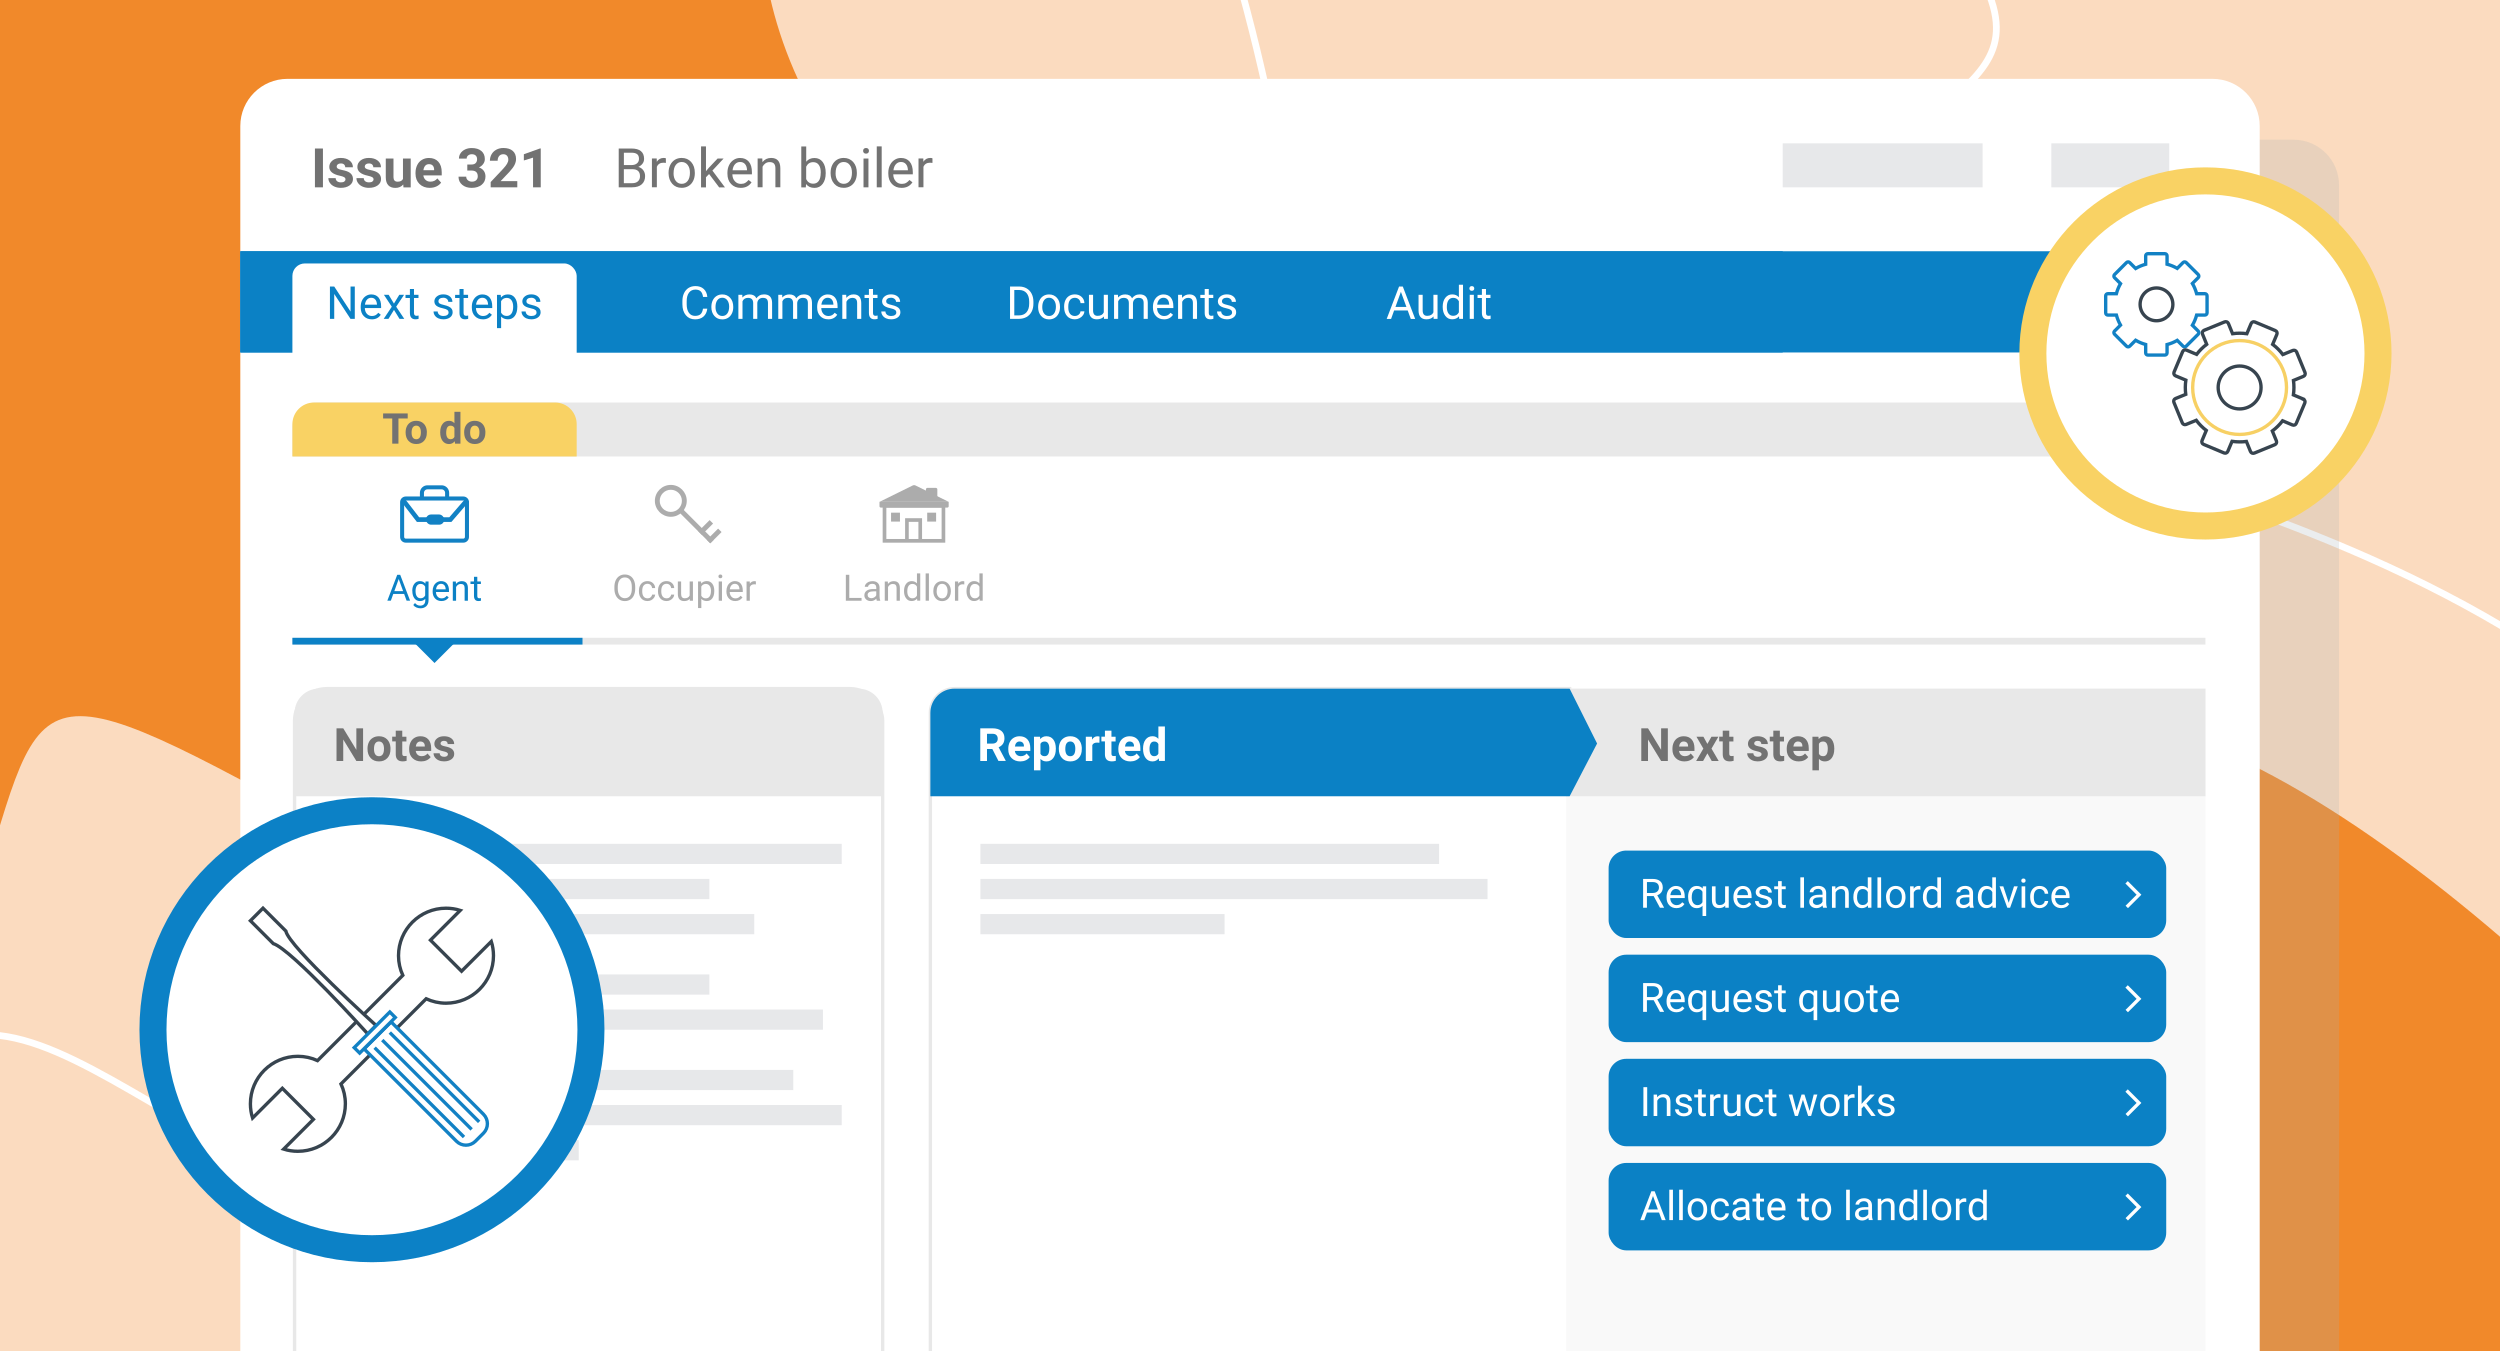 <?xml version="1.0" encoding="UTF-8"?>
<svg xmlns="http://www.w3.org/2000/svg" viewBox="0 0 740 400">
  <defs>
    <style>
      .cls-1 {
        stroke-width: 1.37px;
      }

      .cls-1, .cls-2, .cls-3, .cls-4, .cls-5, .cls-6, .cls-7, .cls-8, .cls-9, .cls-10, .cls-11, .cls-12, .cls-13 {
        stroke-miterlimit: 10;
      }

      .cls-1, .cls-4, .cls-6 {
        stroke: #1281c4;
      }

      .cls-1, .cls-6, .cls-7, .cls-8, .cls-9, .cls-10, .cls-11, .cls-12, .cls-13 {
        fill: none;
      }

      .cls-2, .cls-3 {
        stroke-width: 8px;
      }

      .cls-2, .cls-3, .cls-4, .cls-5, .cls-14 {
        fill: #fff;
      }

      .cls-2, .cls-7 {
        stroke: #0c81c6;
      }

      .cls-3 {
        stroke: #f9d264;
      }

      .cls-5, .cls-10 {
        stroke: #37444f;
      }

      .cls-6 {
        stroke-width: 1.2px;
      }

      .cls-7, .cls-8, .cls-9 {
        stroke-width: 2px;
      }

      .cls-8, .cls-12 {
        stroke: #e8e8e8;
      }

      .cls-9, .cls-11 {
        stroke: #fff;
      }

      .cls-13 {
        stroke: #f7d064;
      }

      .cls-15 {
        isolation: isolate;
      }

      .cls-16 {
        mix-blend-mode: multiply;
        opacity: .22;
      }

      .cls-17 {
        fill: #f9d264;
      }

      .cls-17, .cls-18, .cls-19, .cls-20, .cls-21, .cls-22, .cls-23, .cls-24, .cls-14, .cls-25, .cls-26, .cls-27, .cls-28 {
        stroke-width: 0px;
      }

      .cls-18 {
        fill: #f9f9f9;
      }

      .cls-19 {
        fill: #727272;
      }

      .cls-20 {
        fill: #0c81c6;
      }

      .cls-21 {
        fill: #0b81c5;
      }

      .cls-22 {
        fill: #1281c4;
      }

      .cls-23 {
        fill: #a5aeb1;
      }

      .cls-24 {
        fill: #acacac;
      }

      .cls-25 {
        fill: #e8e8e8;
      }

      .cls-26 {
        fill: #f1892a;
      }

      .cls-27 {
        fill: #fbdbbf;
      }

      .cls-28 {
        fill: #e7e8ea;
      }
    </style>
  </defs>
  <g class="cls-15">
    <g id="Layer_1" data-name="Layer 1">
      <rect class="cls-27" y="0" width="740" height="400"/>
      <path class="cls-9" d="m-24.42,313.68c44.35-36.39,101.21,74.52,213.8,42.95S447.19,240.33,358.09-34.31"/>
      <path class="cls-9" d="m778.47,211.88c-109.6-90.96-274.07-78.3-241.09-137.51s84.16-43.29,29.57-108.68"/>
      <path class="cls-26" d="m-19.06,303.51C14.44,214.02-3.59,190.99,71.13,230.76c74.72,39.78,271.49-105.37,205.96-156.4-65.53-51.02-59.46-132.2-33.51-138.64,25.95-6.44-310.31-49.37-310.31-49.37l-48.96,188.01L-19.06,303.51Z"/>
      <path class="cls-26" d="m796.13,331.48c-89.13-95.75-194.72-161.94-227.63-87.71-32.91,74.23-19.35,194.51,56.15,196.76s171.49-26.83,171.49-26.83v-82.23Z"/>
    </g>
    <g id="Layer_2" data-name="Layer 2">
      <g class="cls-16">
        <path class="cls-23" d="m108.1,41.35h570.8c7.43,0,13.46,6.03,13.46,13.46v362.94c0,12.58-10.21,22.79-22.79,22.79H108.1c-7.43,0-13.46-6.03-13.46-13.46V54.81c0-7.43,6.03-13.46,13.46-13.46Z"/>
      </g>
      <g>
        <path class="cls-14" d="m85.1,23.34h569.8c7.71,0,13.97,6.26,13.97,13.97v391.97c0,13.05-10.59,23.64-23.64,23.64H85.1c-7.71,0-13.97-6.26-13.97-13.97V37.31c0-7.71,6.26-13.97,13.97-13.97Z"/>
        <g>
          <path class="cls-19" d="m183.14,55.45v-11.49h3.76c1.25,0,2.19.26,2.81.77s.94,1.28.94,2.29c0,.54-.15,1.01-.46,1.42s-.72.73-1.25.96c.62.17,1.11.5,1.47.99.36.49.54,1.07.54,1.74,0,1.03-.33,1.84-1,2.43-.67.59-1.61.88-2.83.88h-3.99Zm1.52-6.59h2.29c.66,0,1.19-.17,1.59-.5.4-.33.6-.78.6-1.35,0-.63-.18-1.09-.55-1.38-.37-.29-.93-.43-1.68-.43h-2.24v3.66Zm0,1.22v4.14h2.5c.71,0,1.26-.18,1.67-.55.41-.37.61-.87.61-1.51,0-1.38-.75-2.08-2.26-2.08h-2.53Z"/>
          <path class="cls-19" d="m197.1,48.22c-.22-.04-.46-.06-.72-.06-.96,0-1.61.41-1.95,1.22v6.06h-1.46v-8.54h1.42l.02.99c.48-.76,1.16-1.14,2.04-1.14.28,0,.5.04.65.11v1.36Z"/>
          <path class="cls-19" d="m197.9,51.1c0-.84.16-1.59.49-2.26.33-.67.79-1.18,1.37-1.55.59-.36,1.26-.54,2.01-.54,1.16,0,2.1.4,2.82,1.21.72.81,1.08,1.88,1.08,3.21v.1c0,.83-.16,1.58-.48,2.24-.32.66-.77,1.17-1.37,1.54s-1.27.55-2.04.55c-1.16,0-2.1-.4-2.81-1.21s-1.08-1.87-1.08-3.2v-.1Zm1.47.17c0,.95.22,1.71.66,2.28.44.57,1.03.86,1.76.86s1.33-.29,1.77-.87c.44-.58.66-1.4.66-2.44,0-.94-.22-1.7-.67-2.28-.44-.58-1.04-.87-1.77-.87s-1.3.29-1.74.86c-.44.57-.66,1.39-.66,2.46Z"/>
          <path class="cls-19" d="m209.89,51.5l-.92.96v3h-1.46v-12.12h1.46v7.33l.78-.94,2.66-2.81h1.78l-3.32,3.57,3.71,4.97h-1.71l-2.98-3.95Z"/>
          <path class="cls-19" d="m219.24,55.61c-1.16,0-2.1-.38-2.83-1.14-.73-.76-1.09-1.78-1.09-3.05v-.27c0-.85.16-1.6.49-2.27.32-.67.78-1.19,1.36-1.56.58-.38,1.21-.56,1.89-.56,1.11,0,1.97.37,2.59,1.1.62.73.92,1.78.92,3.14v.61h-5.79c.02.84.27,1.52.74,2.04.47.52,1.07.78,1.8.78.52,0,.95-.1,1.31-.32s.67-.49.94-.84l.89.69c-.72,1.1-1.79,1.65-3.22,1.65Zm-.18-7.66c-.59,0-1.08.21-1.48.64s-.65,1.03-.74,1.8h4.28v-.11c-.04-.74-.24-1.32-.6-1.72-.36-.41-.84-.61-1.45-.61Z"/>
          <path class="cls-19" d="m225.64,46.91l.05,1.07c.65-.82,1.5-1.23,2.56-1.23,1.81,0,2.72,1.02,2.73,3.05v5.64h-1.46v-5.65c0-.62-.15-1.07-.42-1.37-.28-.29-.71-.44-1.29-.44-.47,0-.89.13-1.25.38s-.64.58-.84.99v6.09h-1.46v-8.54h1.38Z"/>
          <path class="cls-19" d="m244.41,51.28c0,1.31-.3,2.35-.9,3.15-.6.79-1.4,1.19-2.42,1.19-1.08,0-1.91-.38-2.5-1.14l-.07.99h-1.34v-12.12h1.46v4.52c.59-.73,1.4-1.1,2.44-1.1s1.85.39,2.44,1.18c.59.78.89,1.86.89,3.22v.13Zm-1.46-.17c0-.99-.19-1.76-.58-2.3-.38-.54-.94-.81-1.66-.81-.96,0-1.65.45-2.08,1.34v3.69c.45.9,1.14,1.34,2.09,1.34.7,0,1.24-.27,1.63-.81.39-.54.58-1.36.58-2.45Z"/>
          <path class="cls-19" d="m245.86,51.1c0-.84.16-1.59.49-2.26.33-.67.79-1.18,1.37-1.55.59-.36,1.26-.54,2.01-.54,1.16,0,2.1.4,2.82,1.21.72.81,1.08,1.88,1.08,3.21v.1c0,.83-.16,1.58-.48,2.24-.32.66-.77,1.17-1.37,1.54s-1.27.55-2.04.55c-1.16,0-2.1-.4-2.81-1.21s-1.08-1.87-1.08-3.2v-.1Zm1.47.17c0,.95.22,1.71.66,2.28.44.57,1.03.86,1.76.86s1.33-.29,1.77-.87c.44-.58.66-1.4.66-2.44,0-.94-.22-1.7-.67-2.28-.44-.58-1.04-.87-1.77-.87s-1.3.29-1.74.86c-.44.57-.66,1.39-.66,2.46Z"/>
          <path class="cls-19" d="m255.48,44.65c0-.24.07-.44.22-.6.14-.16.36-.24.64-.24s.5.08.65.24c.15.16.22.36.22.6s-.07.43-.22.59c-.15.16-.36.24-.65.24s-.5-.08-.64-.24c-.15-.16-.22-.36-.22-.59Zm1.58,10.81h-1.46v-8.54h1.46v8.54Z"/>
          <path class="cls-19" d="m260.98,55.45h-1.46v-12.12h1.46v12.12Z"/>
          <path class="cls-19" d="m266.86,55.61c-1.16,0-2.1-.38-2.83-1.14-.73-.76-1.09-1.78-1.09-3.05v-.27c0-.85.16-1.6.49-2.27.32-.67.78-1.19,1.36-1.56.58-.38,1.21-.56,1.89-.56,1.11,0,1.97.37,2.59,1.1.62.73.92,1.78.92,3.14v.61h-5.79c.02.84.27,1.52.74,2.04.47.52,1.07.78,1.8.78.52,0,.95-.1,1.31-.32s.67-.49.94-.84l.89.69c-.72,1.1-1.79,1.65-3.22,1.65Zm-.18-7.66c-.59,0-1.08.21-1.48.64s-.65,1.03-.74,1.8h4.28v-.11c-.04-.74-.24-1.32-.6-1.72-.36-.41-.84-.61-1.45-.61Z"/>
          <path class="cls-19" d="m276.01,48.22c-.22-.04-.46-.06-.72-.06-.96,0-1.61.41-1.95,1.22v6.06h-1.46v-8.54h1.42l.02.99c.48-.76,1.16-1.14,2.04-1.14.28,0,.5.04.65.11v1.36Z"/>
        </g>
        <g>
          <path class="cls-19" d="m95.59,55.45h-2.37v-11.49h2.37v11.49Z"/>
          <path class="cls-19" d="m102.26,53.09c0-.28-.14-.5-.41-.66-.28-.16-.72-.3-1.33-.43-2.03-.43-3.05-1.29-3.05-2.59,0-.76.31-1.39.94-1.9.63-.51,1.45-.76,2.47-.76,1.08,0,1.95.26,2.6.77.65.51.98,1.17.98,1.99h-2.28c0-.33-.11-.6-.32-.81-.21-.21-.54-.32-.99-.32-.38,0-.68.09-.89.26-.21.17-.32.39-.32.66,0,.25.12.46.36.61.24.16.64.29,1.21.4.57.11,1.05.24,1.44.38,1.2.44,1.81,1.21,1.81,2.3,0,.78-.33,1.41-1,1.89-.67.48-1.53.72-2.59.72-.72,0-1.35-.13-1.91-.38-.56-.25-.99-.6-1.31-1.05-.32-.44-.47-.92-.47-1.44h2.16c.02.41.17.72.45.93s.65.32,1.12.32c.44,0,.77-.08.99-.25.22-.17.34-.38.34-.65Z"/>
          <path class="cls-19" d="m110.57,53.09c0-.28-.14-.5-.41-.66-.28-.16-.72-.3-1.33-.43-2.03-.43-3.05-1.29-3.05-2.59,0-.76.31-1.39.94-1.9.63-.51,1.45-.76,2.47-.76,1.08,0,1.95.26,2.6.77.65.51.98,1.17.98,1.99h-2.28c0-.33-.11-.6-.32-.81-.21-.21-.54-.32-.99-.32-.38,0-.68.09-.89.26-.21.17-.32.39-.32.66,0,.25.12.46.36.61.24.16.64.29,1.21.4.57.11,1.05.24,1.44.38,1.2.44,1.81,1.21,1.81,2.3,0,.78-.33,1.41-1,1.89-.67.48-1.53.72-2.59.72-.72,0-1.35-.13-1.91-.38-.56-.25-.99-.6-1.31-1.05-.32-.44-.47-.92-.47-1.44h2.16c.02.41.17.72.45.93s.65.32,1.12.32c.44,0,.77-.08.99-.25.22-.17.34-.38.34-.65Z"/>
          <path class="cls-19" d="m119.37,54.59c-.56.68-1.34,1.03-2.34,1.03-.92,0-1.61-.26-2.1-.79s-.73-1.3-.74-2.31v-5.6h2.28v5.52c0,.89.41,1.34,1.22,1.34s1.31-.27,1.59-.81v-6.05h2.29v8.54h-2.15l-.06-.87Z"/>
          <path class="cls-19" d="m127.23,55.61c-1.25,0-2.27-.38-3.06-1.15-.79-.77-1.18-1.79-1.18-3.07v-.22c0-.86.17-1.62.5-2.3.33-.68.8-1.2,1.41-1.56.61-.37,1.3-.55,2.08-.55,1.17,0,2.09.37,2.76,1.1.67.74,1.01,1.78,1.01,3.13v.93h-5.44c.07.56.3,1.01.67,1.34.37.34.84.51,1.41.51.88,0,1.57-.32,2.06-.96l1.12,1.25c-.34.48-.81.86-1.39,1.13s-1.23.41-1.94.41Zm-.26-7.02c-.45,0-.82.15-1.1.46-.28.31-.46.75-.54,1.32h3.17v-.18c-.01-.51-.15-.9-.41-1.18s-.64-.42-1.12-.42Z"/>
          <path class="cls-19" d="m138.29,48.7h1.22c.58,0,1.01-.14,1.29-.43s.42-.67.42-1.15-.14-.82-.41-1.08-.66-.39-1.14-.39c-.44,0-.8.12-1.1.36-.29.24-.44.55-.44.94h-2.28c0-.6.16-1.14.49-1.61.32-.48.78-.85,1.36-1.12s1.22-.4,1.92-.4c1.22,0,2.17.29,2.86.87s1.03,1.38,1.03,2.4c0,.53-.16,1.01-.48,1.45-.32.44-.74.78-1.26,1.02.65.23,1.13.58,1.45,1.04.32.46.48,1.01.48,1.64,0,1.02-.37,1.84-1.12,2.45s-1.73.92-2.96.92c-1.15,0-2.08-.3-2.81-.91-.73-.6-1.09-1.4-1.09-2.4h2.28c0,.43.16.78.49,1.06.32.27.72.41,1.2.41.54,0,.97-.14,1.27-.43s.46-.67.46-1.14c0-1.15-.63-1.72-1.89-1.72h-1.21v-1.78Z"/>
          <path class="cls-19" d="m153.12,55.45h-7.88v-1.56l3.72-3.96c.51-.56.89-1.04,1.13-1.46s.37-.81.37-1.18c0-.51-.13-.91-.39-1.2s-.63-.44-1.1-.44c-.52,0-.92.18-1.22.53-.3.36-.45.82-.45,1.4h-2.29c0-.7.17-1.34.5-1.92.33-.58.81-1.03,1.42-1.36.61-.33,1.3-.49,2.08-.49,1.18,0,2.1.28,2.76.85.65.57.98,1.37.98,2.41,0,.57-.15,1.15-.44,1.74-.29.59-.8,1.28-1.52,2.06l-2.61,2.75h4.94v1.84Z"/>
          <path class="cls-19" d="m160.06,55.45h-2.28v-8.79l-2.72.84v-1.85l4.76-1.7h.24v11.51Z"/>
        </g>
        <rect class="cls-28" x="527.68" y="42.43" width="59.17" height="13.02"/>
        <rect class="cls-28" x="99.04" y="249.77" width="150.11" height="5.98"/>
        <rect class="cls-28" x="99.04" y="260.16" width="110.94" height="5.98"/>
        <rect class="cls-28" x="99.04" y="270.56" width="124.22" height="5.98"/>
        <rect class="cls-28" x="99.04" y="316.69" width="135.77" height="5.98"/>
        <rect class="cls-28" x="99.04" y="327.08" width="150.11" height="5.98"/>
        <rect class="cls-28" x="99.04" y="337.48" width="72.27" height="5.98"/>
        <rect class="cls-28" x="290.2" y="249.77" width="135.77" height="5.98"/>
        <rect class="cls-28" x="290.2" y="260.16" width="150.11" height="5.98"/>
        <rect class="cls-28" x="290.2" y="270.56" width="72.27" height="5.98"/>
        <rect class="cls-28" x="99.04" y="288.43" width="110.94" height="5.98"/>
        <rect class="cls-28" x="99.04" y="298.82" width="144.55" height="5.98"/>
        <rect class="cls-28" x="607.19" y="42.43" width="34.91" height="13.02"/>
        <rect class="cls-21" x="71.13" y="74.37" width="456.55" height="29.96"/>
        <rect class="cls-21" x="71.13" y="74.37" width="597.73" height="29.96"/>
        <rect class="cls-14" x="86.55" y="77.98" width="84.15" height="32.28" rx="3.69" ry="3.69"/>
        <g>
          <path class="cls-21" d="m105.02,94.39h-1.27l-4.82-7.38v7.38h-1.27v-9.58h1.27l4.83,7.41v-7.41h1.26v9.58Z"/>
          <path class="cls-21" d="m110.03,94.52c-.96,0-1.75-.32-2.35-.95-.61-.63-.91-1.48-.91-2.54v-.22c0-.71.13-1.34.4-1.89.27-.55.65-.99,1.13-1.3.48-.31,1.01-.47,1.58-.47.93,0,1.64.3,2.16.91.51.61.77,1.48.77,2.62v.51h-4.82c.02.7.22,1.27.61,1.7.39.43.89.65,1.5.65.43,0,.79-.09,1.09-.26.3-.18.56-.41.78-.7l.74.58c-.6.92-1.49,1.37-2.68,1.37Zm-.15-6.38c-.49,0-.9.18-1.24.54-.33.36-.54.86-.62,1.5h3.56v-.09c-.04-.62-.2-1.1-.5-1.44s-.7-.51-1.21-.51Z"/>
          <path class="cls-21" d="m116.6,89.87l1.58-2.6h1.42l-2.33,3.52,2.4,3.6h-1.41l-1.64-2.66-1.64,2.66h-1.41l2.4-3.6-2.33-3.52h1.41l1.56,2.6Z"/>
          <path class="cls-21" d="m122.54,85.55v1.72h1.33v.94h-1.33v4.42c0,.29.06.5.18.64.12.14.32.21.6.21.14,0,.33-.03.58-.08v.98c-.32.09-.63.13-.93.13-.54,0-.95-.16-1.23-.49-.28-.33-.41-.8-.41-1.4v-4.41h-1.3v-.94h1.3v-1.72h1.22Z"/>
          <path class="cls-21" d="m132.77,92.5c0-.33-.12-.58-.37-.77-.25-.18-.68-.34-1.3-.47-.62-.13-1.1-.29-1.47-.47-.36-.18-.63-.4-.8-.66-.17-.25-.26-.56-.26-.91,0-.58.25-1.08.74-1.48.49-.4,1.12-.61,1.89-.61.81,0,1.46.21,1.96.62.5.42.75.95.75,1.6h-1.22c0-.33-.14-.62-.42-.86-.28-.24-.64-.36-1.07-.36s-.79.1-1.04.29c-.25.19-.38.45-.38.76,0,.29.12.52.35.66.23.15.65.29,1.26.43s1.1.3,1.48.49.66.42.84.68c.18.27.27.59.27.97,0,.64-.25,1.15-.76,1.53s-1.17.58-1.98.58c-.57,0-1.07-.1-1.51-.3s-.78-.48-1.03-.85c-.25-.36-.37-.75-.37-1.17h1.22c.02.41.19.73.49.97.3.24.71.36,1.21.36.46,0,.83-.09,1.11-.28s.42-.44.42-.75Z"/>
          <path class="cls-21" d="m137.22,85.55v1.72h1.33v.94h-1.33v4.42c0,.29.06.5.18.64.12.14.32.21.6.21.14,0,.33-.03.58-.08v.98c-.32.09-.63.13-.93.13-.54,0-.95-.16-1.23-.49-.28-.33-.41-.8-.41-1.4v-4.41h-1.3v-.94h1.3v-1.72h1.22Z"/>
          <path class="cls-21" d="m142.92,94.52c-.96,0-1.75-.32-2.35-.95-.61-.63-.91-1.48-.91-2.54v-.22c0-.71.13-1.34.4-1.89.27-.55.65-.99,1.13-1.3.48-.31,1.01-.47,1.58-.47.93,0,1.64.3,2.16.91.51.61.77,1.48.77,2.62v.51h-4.82c.02.7.22,1.27.61,1.7.39.43.89.65,1.5.65.43,0,.79-.09,1.09-.26.3-.18.56-.41.78-.7l.74.58c-.6.92-1.49,1.37-2.68,1.37Zm-.15-6.38c-.49,0-.9.18-1.24.54-.33.36-.54.86-.62,1.5h3.56v-.09c-.04-.62-.2-1.1-.5-1.44s-.7-.51-1.21-.51Z"/>
          <path class="cls-21" d="m153.12,90.91c0,1.08-.25,1.96-.74,2.62s-1.17.99-2.01.99-1.54-.27-2.04-.82v3.43h-1.22v-9.85h1.11l.06.79c.5-.61,1.18-.92,2.07-.92s1.53.32,2.03.97c.5.65.75,1.54.75,2.69v.11Zm-1.22-.14c0-.8-.17-1.44-.51-1.9-.34-.46-.81-.7-1.41-.7-.74,0-1.29.33-1.66.98v3.4c.36.65.92.97,1.67.97.58,0,1.05-.23,1.39-.69.34-.46.52-1.15.52-2.06Z"/>
          <path class="cls-21" d="m158.81,92.5c0-.33-.12-.58-.37-.77-.25-.18-.68-.34-1.3-.47-.62-.13-1.1-.29-1.47-.47-.36-.18-.63-.4-.8-.66-.17-.25-.26-.56-.26-.91,0-.58.25-1.08.74-1.48.49-.4,1.12-.61,1.89-.61.81,0,1.46.21,1.96.62.5.42.75.95.75,1.6h-1.22c0-.33-.14-.62-.42-.86-.28-.24-.64-.36-1.07-.36s-.79.1-1.04.29c-.25.19-.38.45-.38.76,0,.29.12.52.35.66.23.15.65.29,1.26.43s1.1.3,1.48.49.66.42.84.68c.18.27.27.59.27.97,0,.64-.25,1.15-.76,1.53s-1.17.58-1.98.58c-.57,0-1.07-.1-1.51-.3s-.78-.48-1.03-.85c-.25-.36-.37-.75-.37-1.17h1.22c.02.41.19.73.49.97.3.24.71.36,1.21.36.46,0,.83-.09,1.11-.28s.42-.44.42-.75Z"/>
        </g>
        <g>
          <path class="cls-14" d="m209.36,91.35c-.12,1.01-.49,1.79-1.12,2.35s-1.47.83-2.51.83c-1.13,0-2.04-.41-2.72-1.22-.68-.81-1.02-1.9-1.02-3.26v-.92c0-.89.16-1.67.48-2.35.32-.68.77-1.19,1.35-1.56.58-.36,1.26-.54,2.03-.54,1.02,0,1.83.28,2.45.85s.97,1.35,1.07,2.36h-1.27c-.11-.77-.35-1.32-.71-1.66s-.88-.51-1.54-.51c-.81,0-1.44.3-1.9.9-.46.6-.69,1.45-.69,2.55v.93c0,1.04.22,1.87.65,2.48.43.61,1.04.92,1.82.92.7,0,1.24-.16,1.61-.48s.62-.87.75-1.66h1.27Z"/>
          <path class="cls-14" d="m210.57,90.77c0-.7.14-1.32.41-1.88.27-.56.66-.99,1.14-1.29.49-.3,1.05-.45,1.67-.45.97,0,1.75.34,2.35,1.01s.9,1.56.9,2.68v.09c0,.69-.13,1.31-.4,1.86-.27.55-.65.98-1.14,1.29-.49.31-1.06.46-1.7.46-.96,0-1.75-.34-2.34-1.01-.6-.67-.9-1.56-.9-2.66v-.09Zm1.22.14c0,.79.18,1.42.55,1.9s.86.72,1.47.72,1.11-.24,1.47-.73c.36-.48.55-1.16.55-2.04,0-.78-.19-1.41-.56-1.9-.37-.48-.86-.73-1.48-.73s-1.09.24-1.45.72-.55,1.16-.55,2.05Z"/>
          <path class="cls-14" d="m219.72,87.28l.03.79c.52-.61,1.23-.92,2.11-.92,1,0,1.67.38,2.03,1.14.24-.34.54-.62.92-.83.38-.21.83-.32,1.35-.32,1.56,0,2.35.83,2.38,2.48v4.77h-1.22v-4.7c0-.51-.12-.89-.35-1.14-.23-.25-.62-.38-1.17-.38-.45,0-.83.13-1.12.4-.3.27-.47.63-.52,1.09v4.72h-1.22v-4.66c0-1.03-.51-1.55-1.52-1.55-.8,0-1.34.34-1.64,1.02v5.2h-1.22v-7.12h1.15Z"/>
          <path class="cls-14" d="m231.53,87.28l.03.79c.52-.61,1.23-.92,2.11-.92,1,0,1.67.38,2.03,1.14.24-.34.54-.62.92-.83.38-.21.83-.32,1.35-.32,1.56,0,2.35.83,2.38,2.48v4.77h-1.22v-4.7c0-.51-.12-.89-.35-1.14-.23-.25-.62-.38-1.17-.38-.45,0-.83.13-1.12.4-.3.27-.47.63-.52,1.09v4.72h-1.22v-4.66c0-1.03-.51-1.55-1.52-1.55-.8,0-1.34.34-1.64,1.02v5.2h-1.22v-7.12h1.15Z"/>
          <path class="cls-14" d="m245.14,94.52c-.96,0-1.75-.32-2.35-.95-.61-.63-.91-1.48-.91-2.54v-.22c0-.71.13-1.34.4-1.89.27-.55.65-.99,1.13-1.3.48-.31,1.01-.47,1.58-.47.93,0,1.64.3,2.16.91.51.61.77,1.48.77,2.62v.51h-4.82c.02.7.22,1.27.61,1.7.39.43.89.65,1.5.65.43,0,.79-.09,1.09-.26.3-.18.56-.41.78-.7l.74.58c-.6.92-1.49,1.37-2.68,1.37Zm-.15-6.38c-.49,0-.9.18-1.24.54-.33.36-.54.86-.62,1.5h3.56v-.09c-.04-.62-.2-1.1-.5-1.44s-.7-.51-1.21-.51Z"/>
          <path class="cls-14" d="m250.48,87.28l.04.89c.54-.68,1.25-1.03,2.13-1.03,1.5,0,2.26.85,2.28,2.55v4.7h-1.22v-4.71c0-.51-.12-.89-.35-1.14-.23-.25-.59-.37-1.08-.37-.39,0-.74.11-1.04.32s-.53.49-.7.83v5.07h-1.22v-7.12h1.15Z"/>
          <path class="cls-14" d="m258.41,85.55v1.72h1.33v.94h-1.33v4.42c0,.29.06.5.18.64.12.14.32.21.6.21.14,0,.33-.03.58-.08v.98c-.32.09-.63.13-.93.13-.54,0-.95-.16-1.23-.49-.28-.33-.41-.8-.41-1.4v-4.41h-1.3v-.94h1.3v-1.72h1.22Z"/>
          <path class="cls-14" d="m265.3,92.5c0-.33-.12-.58-.37-.77-.25-.18-.68-.34-1.3-.47-.62-.13-1.1-.29-1.47-.47-.36-.18-.63-.4-.8-.66-.17-.25-.26-.56-.26-.91,0-.58.25-1.08.74-1.48.49-.4,1.12-.61,1.89-.61.81,0,1.46.21,1.96.62.5.42.75.95.75,1.6h-1.22c0-.33-.14-.62-.42-.86-.28-.24-.64-.36-1.07-.36s-.79.1-1.04.29c-.25.19-.38.45-.38.76,0,.29.12.52.35.66.23.15.65.29,1.26.43s1.1.3,1.48.49.66.42.84.68c.18.27.27.59.27.97,0,.64-.25,1.15-.76,1.53s-1.17.58-1.98.58c-.57,0-1.07-.1-1.51-.3s-.78-.48-1.03-.85c-.25-.36-.37-.75-.37-1.17h1.22c.02.41.19.73.49.97.3.24.71.36,1.21.36.46,0,.83-.09,1.11-.28s.42-.44.42-.75Z"/>
        </g>
        <g>
          <path class="cls-14" d="m298.97,94.39v-9.58h2.7c.83,0,1.57.18,2.21.55s1.13.89,1.48,1.57.52,1.46.53,2.34v.61c0,.9-.17,1.69-.52,2.37s-.85,1.2-1.49,1.57c-.65.36-1.4.55-2.26.56h-2.65Zm1.26-8.54v7.51h1.33c.97,0,1.73-.3,2.27-.91.54-.61.81-1.47.81-2.59v-.56c0-1.09-.26-1.93-.77-2.54-.51-.6-1.24-.91-2.17-.92h-1.47Z"/>
          <path class="cls-14" d="m307.29,90.77c0-.7.14-1.32.41-1.88.27-.56.66-.99,1.14-1.29.49-.3,1.05-.45,1.67-.45.97,0,1.75.34,2.35,1.01s.9,1.56.9,2.68v.09c0,.69-.13,1.31-.4,1.86-.27.55-.65.98-1.14,1.29-.49.31-1.06.46-1.7.46-.96,0-1.75-.34-2.34-1.01-.6-.67-.9-1.56-.9-2.66v-.09Zm1.22.14c0,.79.18,1.42.55,1.9s.86.72,1.47.72,1.11-.24,1.47-.73c.36-.48.55-1.16.55-2.04,0-.78-.19-1.41-.56-1.9-.37-.48-.86-.73-1.48-.73s-1.09.24-1.45.72-.55,1.16-.55,2.05Z"/>
          <path class="cls-14" d="m318.15,93.53c.43,0,.81-.13,1.14-.39.32-.26.5-.59.54-.99h1.15c-.02.41-.16.8-.42,1.16-.26.37-.6.66-1.04.88-.43.22-.89.33-1.37.33-.97,0-1.74-.32-2.31-.97-.57-.65-.86-1.53-.86-2.65v-.2c0-.69.13-1.31.38-1.85.25-.54.62-.96,1.1-1.26.48-.3,1.04-.45,1.69-.45.8,0,1.46.24,1.99.72.53.48.81,1.1.85,1.86h-1.15c-.04-.46-.21-.84-.52-1.13s-.7-.44-1.16-.44c-.62,0-1.1.22-1.44.67-.34.45-.51,1.09-.51,1.93v.23c0,.82.17,1.45.51,1.89.34.44.82.66,1.45.66Z"/>
          <path class="cls-14" d="m326.74,93.69c-.47.56-1.17.83-2.08.83-.76,0-1.34-.22-1.73-.66-.4-.44-.6-1.09-.6-1.96v-4.63h1.22v4.6c0,1.08.44,1.62,1.32,1.62.93,0,1.55-.35,1.85-1.04v-5.18h1.22v7.12h-1.16l-.03-.7Z"/>
          <path class="cls-14" d="m330.92,87.28l.03.79c.52-.61,1.23-.92,2.11-.92,1,0,1.67.38,2.03,1.14.24-.34.54-.62.92-.83.38-.21.83-.32,1.35-.32,1.56,0,2.35.83,2.38,2.48v4.77h-1.22v-4.7c0-.51-.12-.89-.35-1.14-.23-.25-.62-.38-1.17-.38-.45,0-.83.13-1.12.4-.3.27-.47.63-.52,1.09v4.72h-1.22v-4.66c0-1.03-.51-1.55-1.52-1.55-.8,0-1.34.34-1.64,1.02v5.2h-1.22v-7.12h1.15Z"/>
          <path class="cls-14" d="m344.53,94.52c-.96,0-1.75-.32-2.35-.95-.61-.63-.91-1.48-.91-2.54v-.22c0-.71.13-1.34.4-1.89.27-.55.65-.99,1.13-1.3.48-.31,1.01-.47,1.58-.47.93,0,1.64.3,2.16.91.51.61.77,1.48.77,2.62v.51h-4.82c.02.7.22,1.27.61,1.7.39.43.89.65,1.5.65.43,0,.79-.09,1.09-.26.3-.18.56-.41.78-.7l.74.58c-.6.92-1.49,1.37-2.68,1.37Zm-.15-6.38c-.49,0-.9.18-1.24.54-.33.36-.54.86-.62,1.5h3.56v-.09c-.04-.62-.2-1.1-.5-1.44s-.7-.51-1.21-.51Z"/>
          <path class="cls-14" d="m349.87,87.28l.04.89c.54-.68,1.25-1.03,2.13-1.03,1.5,0,2.26.85,2.28,2.55v4.7h-1.22v-4.71c0-.51-.12-.89-.35-1.14-.23-.25-.59-.37-1.08-.37-.39,0-.74.11-1.04.32s-.53.49-.7.83v5.07h-1.22v-7.12h1.15Z"/>
          <path class="cls-14" d="m357.8,85.55v1.72h1.33v.94h-1.33v4.42c0,.29.06.5.18.64.12.14.32.21.6.21.14,0,.33-.03.58-.08v.98c-.32.09-.63.13-.93.13-.54,0-.95-.16-1.23-.49-.28-.33-.41-.8-.41-1.4v-4.41h-1.3v-.94h1.3v-1.72h1.22Z"/>
          <path class="cls-14" d="m364.69,92.5c0-.33-.12-.58-.37-.77-.25-.18-.68-.34-1.3-.47-.62-.13-1.1-.29-1.47-.47-.36-.18-.63-.4-.8-.66-.17-.25-.26-.56-.26-.91,0-.58.25-1.08.74-1.48.49-.4,1.12-.61,1.89-.61.81,0,1.46.21,1.96.62.5.42.75.95.75,1.6h-1.22c0-.33-.14-.62-.42-.86-.28-.24-.64-.36-1.07-.36s-.79.1-1.04.29c-.25.19-.38.45-.38.76,0,.29.12.52.35.66.23.15.65.29,1.26.43s1.1.3,1.48.49.66.42.84.68c.18.27.27.59.27.97,0,.64-.25,1.15-.76,1.53s-1.17.58-1.98.58c-.57,0-1.07-.1-1.51-.3s-.78-.48-1.03-.85c-.25-.36-.37-.75-.37-1.17h1.22c.02.41.19.73.49.97.3.24.71.36,1.21.36.46,0,.83-.09,1.11-.28s.42-.44.42-.75Z"/>
        </g>
        <g>
          <path class="cls-14" d="m416.67,91.89h-4.01l-.9,2.51h-1.3l3.66-9.58h1.11l3.66,9.58h-1.3l-.91-2.51Zm-3.63-1.03h3.26l-1.63-4.48-1.62,4.48Z"/>
          <path class="cls-14" d="m424.3,93.69c-.47.56-1.17.83-2.08.83-.76,0-1.34-.22-1.73-.66-.4-.44-.6-1.09-.6-1.96v-4.63h1.22v4.6c0,1.08.44,1.62,1.32,1.62.93,0,1.55-.35,1.86-1.04v-5.18h1.22v7.12h-1.16l-.03-.7Z"/>
          <path class="cls-14" d="m427.04,90.77c0-1.09.26-1.97.78-2.63.52-.66,1.19-1,2.03-1s1.49.29,1.98.85v-3.71h1.22v10.1h-1.12l-.06-.76c-.49.6-1.17.89-2.03.89s-1.5-.34-2.02-1.01-.78-1.56-.78-2.64v-.09Zm1.22.14c0,.81.17,1.44.5,1.89s.79.68,1.38.68c.77,0,1.34-.35,1.69-1.04v-3.27c-.36-.67-.92-1.01-1.68-1.01-.6,0-1.06.23-1.39.69-.33.46-.5,1.14-.5,2.05Z"/>
          <path class="cls-14" d="m434.94,85.39c0-.2.06-.36.18-.5.12-.14.3-.2.54-.2s.42.07.54.2c.12.14.18.3.18.5s-.06.36-.18.49c-.12.13-.3.2-.54.2s-.42-.07-.54-.2c-.12-.13-.18-.3-.18-.49Zm1.32,9h-1.22v-7.12h1.22v7.12Z"/>
          <path class="cls-14" d="m439.85,85.55v1.72h1.33v.94h-1.33v4.42c0,.29.06.5.18.64.12.14.32.21.61.21.14,0,.33-.03.58-.08v.98c-.32.09-.63.13-.93.13-.54,0-.95-.16-1.23-.49-.28-.33-.42-.8-.42-1.4v-4.41h-1.29v-.94h1.29v-1.72h1.22Z"/>
        </g>
        <path class="cls-25" d="m93.73,119.14h551.89c3.97,0,7.18,3.22,7.18,7.18v8.8H86.55v-8.8c0-3.97,3.22-7.18,7.18-7.18Z"/>
        <path class="cls-17" d="m92.96,119.14h71.33c3.54,0,6.41,2.87,6.41,6.41v9.57h-84.15v-9.57c0-3.54,2.87-6.41,6.41-6.41Z"/>
        <g>
          <path class="cls-19" d="m120.68,123.87h-2.74v7.45h-1.84v-7.45h-2.7v-1.49h7.28v1.49Z"/>
          <path class="cls-19" d="m120.06,127.94c0-.66.13-1.25.38-1.76.25-.52.62-.91,1.1-1.2.48-.28,1.03-.42,1.66-.42.9,0,1.63.27,2.19.82.57.55.88,1.29.95,2.23v.45c.01,1.02-.27,1.84-.84,2.45-.57.62-1.33.92-2.29.92s-1.72-.31-2.29-.92c-.57-.61-.86-1.45-.86-2.5v-.08Zm1.77.13c0,.63.12,1.11.36,1.45.24.33.58.5,1.02.5s.77-.17,1.01-.5c.24-.33.36-.86.36-1.58,0-.62-.12-1.1-.36-1.44-.24-.34-.58-.51-1.02-.51s-.77.17-1.01.51c-.24.34-.36.86-.36,1.57Z"/>
          <path class="cls-19" d="m130.3,127.95c0-1.04.23-1.86.7-2.47.46-.61,1.1-.92,1.91-.92.65,0,1.18.24,1.6.72v-3.39h1.78v9.43h-1.6l-.09-.71c-.44.55-1.01.83-1.71.83-.78,0-1.41-.31-1.88-.92-.47-.62-.71-1.47-.71-2.57Zm1.77.13c0,.62.11,1.1.33,1.43.22.33.53.5.95.5.55,0,.94-.23,1.16-.69v-2.63c-.22-.46-.6-.69-1.15-.69-.86,0-1.28.69-1.28,2.08Z"/>
          <path class="cls-19" d="m137.39,127.94c0-.66.13-1.25.38-1.76.25-.52.62-.91,1.1-1.2.48-.28,1.03-.42,1.66-.42.9,0,1.63.27,2.19.82.57.55.88,1.29.95,2.23v.45c.01,1.02-.27,1.84-.84,2.45-.57.62-1.33.92-2.29.92s-1.72-.31-2.29-.92c-.57-.61-.86-1.45-.86-2.5v-.08Zm1.77.13c0,.63.12,1.11.36,1.45.24.33.58.5,1.02.5s.77-.17,1.01-.5c.24-.33.36-.86.36-1.58,0-.62-.12-1.1-.36-1.44-.24-.34-.58-.51-1.02-.51s-.77.17-1.01.51c-.24.34-.36.86-.36,1.57Z"/>
        </g>
        <g>
          <g>
            <path class="cls-24" d="m251.39,176.98h3.63v.83h-4.65v-7.66h1.02v6.84Z"/>
            <path class="cls-24" d="m259.53,177.81c-.06-.11-.1-.31-.14-.6-.45.47-.99.71-1.62.71-.56,0-1.02-.16-1.38-.48-.36-.32-.54-.72-.54-1.21,0-.59.23-1.05.68-1.38.45-.33,1.08-.49,1.9-.49h.95v-.45c0-.34-.1-.61-.31-.81-.2-.2-.5-.3-.9-.3-.35,0-.64.09-.87.26s-.35.39-.35.64h-.98c0-.28.1-.56.3-.82.2-.26.48-.47.82-.63.35-.15.73-.23,1.14-.23.66,0,1.17.16,1.54.49.37.33.56.78.58,1.35v2.62c0,.52.07.94.2,1.25v.08h-1.02Zm-1.62-.74c.31,0,.59-.08.87-.24.27-.16.47-.36.59-.62v-1.17h-.76c-1.19,0-1.79.35-1.79,1.05,0,.31.1.54.31.72.2.17.46.26.78.26Z"/>
            <path class="cls-24" d="m262.8,172.12l.03.72c.44-.55,1-.82,1.71-.82,1.2,0,1.81.68,1.82,2.04v3.76h-.97v-3.77c0-.41-.1-.71-.28-.91-.18-.2-.47-.29-.86-.29-.32,0-.59.08-.83.25-.24.17-.42.39-.56.66v4.06h-.97v-5.69h.92Z"/>
            <path class="cls-24" d="m267.59,174.92c0-.87.21-1.58.62-2.11.41-.53.96-.8,1.63-.8s1.19.23,1.58.68v-2.97h.97v8.08h-.89l-.05-.61c-.39.48-.93.72-1.63.72s-1.2-.27-1.61-.81c-.42-.54-.62-1.25-.62-2.12v-.07Zm.97.11c0,.65.13,1.15.4,1.52s.64.55,1.11.55c.62,0,1.07-.28,1.35-.83v-2.62c-.29-.54-.74-.81-1.34-.81-.48,0-.85.18-1.12.55-.27.37-.4.91-.4,1.64Z"/>
            <path class="cls-24" d="m274.96,177.81h-.97v-8.08h.97v8.08Z"/>
            <path class="cls-24" d="m276.26,174.91c0-.56.11-1.06.33-1.5s.52-.79.92-1.03c.39-.24.84-.36,1.34-.36.78,0,1.4.27,1.88.81.48.54.72,1.25.72,2.14v.07c0,.55-.11,1.05-.32,1.49-.21.44-.52.78-.91,1.03-.39.25-.85.37-1.36.37-.77,0-1.4-.27-1.88-.81-.48-.54-.72-1.25-.72-2.13v-.07Zm.98.12c0,.63.15,1.14.44,1.52s.69.57,1.18.57.89-.19,1.18-.58c.29-.39.44-.93.44-1.63,0-.62-.15-1.13-.44-1.52s-.69-.58-1.18-.58-.87.19-1.16.57c-.29.38-.44.93-.44,1.64Z"/>
            <path class="cls-24" d="m285.42,172.99c-.15-.02-.31-.04-.48-.04-.64,0-1.07.27-1.3.82v4.04h-.97v-5.69h.95l.02.66c.32-.51.77-.76,1.36-.76.19,0,.33.02.43.07v.91Z"/>
            <path class="cls-24" d="m286.08,174.92c0-.87.21-1.58.62-2.11.41-.53.96-.8,1.63-.8s1.19.23,1.58.68v-2.97h.97v8.08h-.89l-.05-.61c-.39.48-.93.72-1.63.72s-1.2-.27-1.61-.81c-.42-.54-.62-1.25-.62-2.12v-.07Zm.97.11c0,.65.13,1.15.4,1.52s.64.55,1.11.55c.62,0,1.07-.28,1.35-.83v-2.62c-.29-.54-.74-.81-1.34-.81-.48,0-.85.18-1.12.55-.27.37-.4.91-.4,1.64Z"/>
          </g>
          <g>
            <g>
              <path class="cls-24" d="m278.72,150.24v9.3h-16.36v-9.3h16.36m1.08-1.08h-18.53v11.47h18.53v-11.47h0Z"/>
              <path class="cls-24" d="m260.33,148.55l9.83-4.85c.26-.13.57-.13.83,0l9.83,4.85h-20.48Z"/>
              <path class="cls-24" d="m260.33,148.55h20.48v1.31c0,.21-.17.38-.38.38h-19.72c-.21,0-.38-.17-.38-.38v-1.31h0Z"/>
              <rect class="cls-24" x="274.45" y="151.75" width="2.64" height="2.64"/>
              <rect class="cls-24" x="263.75" y="151.75" width="2.64" height="2.64"/>
              <polygon class="cls-24" points="267.91 160.09 268.99 160.09 268.99 154.47 271.85 154.47 271.85 160.09 272.93 160.09 272.93 153.39 267.91 153.39 267.91 160.09"/>
            </g>
            <rect class="cls-24" x="274.08" y="144.41" width="3.37" height="3.14" rx=".43" ry=".43"/>
          </g>
        </g>
        <g>
          <g>
            <path class="cls-21" d="m119.62,175.8h-3.21l-.72,2h-1.04l2.93-7.66h.88l2.93,7.66h-1.04l-.73-2Zm-2.9-.83h2.6l-1.3-3.58-1.3,3.58Z"/>
            <path class="cls-21" d="m122.03,174.92c0-.89.21-1.59.62-2.12.41-.52.95-.79,1.63-.79s1.24.25,1.63.74l.05-.63h.89v5.56c0,.74-.22,1.32-.65,1.74-.44.42-1.02.64-1.76.64-.41,0-.81-.09-1.21-.26s-.69-.42-.9-.72l.51-.58c.42.52.93.77,1.53.77.47,0,.84-.13,1.11-.4.27-.27.4-.64.4-1.13v-.49c-.39.45-.92.67-1.59.67s-1.21-.27-1.62-.81c-.41-.54-.62-1.27-.62-2.19Zm.98.11c0,.64.13,1.15.39,1.51.26.37.63.55,1.1.55.61,0,1.06-.28,1.35-.84v-2.6c-.3-.54-.75-.82-1.34-.82-.47,0-.84.18-1.11.55-.27.37-.4.91-.4,1.64Z"/>
            <path class="cls-21" d="m130.67,177.91c-.77,0-1.4-.25-1.88-.76-.48-.51-.73-1.18-.73-2.03v-.18c0-.56.11-1.07.32-1.51.22-.44.52-.79.91-1.04.39-.25.81-.38,1.26-.38.74,0,1.32.24,1.73.73.41.49.62,1.19.62,2.09v.41h-3.86c.01.56.18,1.01.49,1.36.31.35.71.52,1.2.52.34,0,.63-.07.87-.21.24-.14.45-.33.63-.56l.59.46c-.48.73-1.19,1.1-2.15,1.1Zm-.12-5.1c-.39,0-.72.14-.99.43-.27.29-.43.69-.49,1.2h2.85v-.07c-.03-.49-.16-.88-.4-1.15-.24-.27-.56-.41-.97-.41Z"/>
            <path class="cls-21" d="m134.94,172.12l.03.72c.44-.55,1-.82,1.71-.82,1.2,0,1.81.68,1.82,2.04v3.76h-.97v-3.77c0-.41-.1-.71-.28-.91-.18-.2-.47-.29-.86-.29-.32,0-.59.08-.83.25-.24.17-.42.39-.56.66v4.06h-.97v-5.69h.92Z"/>
            <path class="cls-21" d="m141.28,170.74v1.38h1.06v.75h-1.06v3.54c0,.23.05.4.14.51s.26.17.48.17c.11,0,.27-.02.46-.06v.78c-.26.07-.5.1-.75.1-.44,0-.76-.13-.98-.4s-.33-.64-.33-1.12v-3.53h-1.04v-.75h1.04v-1.38h.97Z"/>
          </g>
          <g>
            <path class="cls-6" d="m132.35,147.58v-1.7c0-.9-.73-1.63-1.63-1.63h-4.2c-.9,0-1.63.73-1.63,1.63v1.7"/>
            <path class="cls-22" d="m137.14,148.16c.26,0,.48.21.48.48v10.31c0,.26-.21.48-.48.48h-17.03c-.26,0-.48-.21-.48-.48v-10.31c0-.26.21-.48.48-.48h17.03m0-1.2h-17.03c-.93,0-1.68.75-1.68,1.68v10.31c0,.93.75,1.68,1.68,1.68h17.03c.93,0,1.68-.75,1.68-1.68v-10.31c0-.93-.75-1.68-1.68-1.68h0Z"/>
            <polyline class="cls-1" points="119.26 148.01 123.73 153.8 133.31 153.8 138.31 148.01"/>
            <rect class="cls-22" x="126.08" y="152.29" width="5.41" height="3.02" rx="1.5" ry="1.5"/>
          </g>
        </g>
        <g>
          <g>
            <path class="cls-24" d="m188.02,174.23c0,.75-.13,1.41-.38,1.97s-.61.99-1.07,1.28c-.46.29-1,.44-1.62.44s-1.14-.15-1.6-.44c-.47-.3-.83-.72-1.09-1.27-.26-.55-.39-1.19-.4-1.91v-.55c0-.74.13-1.39.38-1.95.26-.56.62-1,1.09-1.3s1-.45,1.61-.45,1.15.15,1.62.44c.47.3.83.73,1.08,1.29.25.56.38,1.22.38,1.97v.48Zm-1-.49c0-.91-.18-1.61-.55-2.09-.36-.49-.88-.73-1.53-.73s-1.14.24-1.51.73c-.37.49-.55,1.16-.57,2.02v.56c0,.88.19,1.57.56,2.08.37.5.88.76,1.53.76s1.16-.24,1.52-.71c.36-.48.54-1.16.55-2.04v-.57Z"/>
            <path class="cls-24" d="m191.67,177.12c.35,0,.65-.1.91-.32s.4-.47.43-.79h.92c-.02.33-.13.64-.34.93-.21.29-.48.53-.83.71-.35.18-.71.26-1.1.26-.78,0-1.39-.26-1.85-.78-.46-.52-.69-1.23-.69-2.12v-.16c0-.55.1-1.05.31-1.48.2-.43.5-.77.88-1,.38-.24.83-.36,1.35-.36.64,0,1.17.19,1.59.57s.65.88.68,1.49h-.92c-.03-.37-.17-.67-.42-.91s-.56-.36-.93-.36c-.49,0-.88.18-1.15.53s-.41.87-.41,1.54v.18c0,.66.14,1.16.41,1.52s.66.53,1.16.53Z"/>
            <path class="cls-24" d="m197.31,177.12c.35,0,.65-.1.91-.32s.4-.47.43-.79h.92c-.02.33-.13.64-.34.93-.21.29-.48.53-.83.71-.35.18-.71.26-1.1.26-.78,0-1.39-.26-1.85-.78-.46-.52-.69-1.23-.69-2.12v-.16c0-.55.1-1.05.31-1.48.2-.43.5-.77.88-1,.38-.24.83-.36,1.35-.36.64,0,1.17.19,1.59.57s.65.88.68,1.49h-.92c-.03-.37-.17-.67-.42-.91s-.56-.36-.93-.36c-.49,0-.88.18-1.15.53s-.41.87-.41,1.54v.18c0,.66.14,1.16.41,1.52s.66.53,1.16.53Z"/>
            <path class="cls-24" d="m204.18,177.25c-.38.45-.94.67-1.67.67-.61,0-1.07-.18-1.39-.53-.32-.35-.48-.87-.48-1.57v-3.7h.97v3.68c0,.86.35,1.29,1.05,1.29.74,0,1.24-.28,1.48-.83v-4.14h.97v5.69h-.93l-.02-.56Z"/>
            <path class="cls-24" d="m211.42,175.03c0,.87-.2,1.56-.59,2.09-.4.53-.93.79-1.61.79s-1.23-.22-1.63-.66v2.74h-.97v-7.88h.89l.05.63c.4-.49.95-.74,1.65-.74s1.23.26,1.62.77c.4.52.6,1.23.6,2.15v.09Zm-.97-.11c0-.64-.14-1.15-.41-1.52-.27-.37-.65-.56-1.13-.56-.59,0-1.03.26-1.33.78v2.72c.29.52.74.78,1.34.78.47,0,.84-.19,1.11-.56s.41-.92.41-1.65Z"/>
            <path class="cls-24" d="m212.66,170.61c0-.16.05-.29.14-.4.1-.11.24-.16.43-.16s.33.05.43.16.15.24.15.4-.05.29-.15.39c-.1.11-.24.16-.43.16s-.33-.05-.43-.16c-.1-.1-.14-.24-.14-.39Zm1.05,7.2h-.97v-5.69h.97v5.69Z"/>
            <path class="cls-24" d="m217.63,177.91c-.77,0-1.4-.25-1.88-.76-.48-.51-.73-1.18-.73-2.03v-.18c0-.56.11-1.07.32-1.51.22-.44.52-.79.91-1.04.39-.25.81-.38,1.26-.38.74,0,1.32.24,1.73.73.41.49.62,1.19.62,2.09v.41h-3.86c.01.56.18,1.01.49,1.36.31.35.71.52,1.2.52.34,0,.63-.07.87-.21.24-.14.45-.33.63-.56l.59.46c-.48.73-1.19,1.1-2.15,1.1Zm-.12-5.1c-.39,0-.72.14-.99.43-.27.29-.43.69-.49,1.2h2.85v-.07c-.03-.49-.16-.88-.4-1.15-.24-.27-.56-.41-.97-.41Z"/>
            <path class="cls-24" d="m223.73,172.99c-.15-.02-.31-.04-.48-.04-.64,0-1.07.27-1.3.82v4.04h-.97v-5.69h.95l.02.66c.32-.51.77-.76,1.36-.76.19,0,.33.02.43.07v.91Z"/>
          </g>
          <g>
            <path class="cls-24" d="m198.56,152.97c-2.6,0-4.72-2.12-4.72-4.72s2.12-4.72,4.72-4.72,4.72,2.12,4.72,4.72-2.12,4.72-4.72,4.72Zm0-8c-1.81,0-3.28,1.47-3.28,3.28s1.47,3.28,3.28,3.28,3.28-1.47,3.28-3.28-1.47-3.28-3.28-3.28Z"/>
            <rect class="cls-24" x="205.36" y="149.1" width="1.44" height="13.14" transform="translate(-49.72 191.31) rotate(-45)"/>
            <rect class="cls-24" x="209.06" y="157.92" width="4.71" height="1.44" transform="translate(-50.26 195.96) rotate(-45)"/>
            <rect class="cls-24" x="206.54" y="155.4" width="4.71" height="1.44" transform="translate(-49.21 193.44) rotate(-45)"/>
          </g>
        </g>
        <line class="cls-8" x1="86.55" y1="189.79" x2="652.81" y2="189.79"/>
        <line class="cls-7" x1="86.55" y1="189.79" x2="172.42" y2="189.79"/>
        <polygon class="cls-20" points="135.08 189.79 128.62 196.25 122.16 189.79 135.08 189.79"/>
        <rect class="cls-12" x="87.19" y="203.84" width="174.08" height="219.64" rx="9.51" ry="9.51"/>
        <path class="cls-12" d="m282.57,203.84h182.04v219.64h-189.22v-212.46c0-3.97,3.22-7.18,7.18-7.18Z"/>
        <rect class="cls-18" x="463.59" y="203.84" width="189.22" height="219.64"/>
        <rect class="cls-25" x="463.59" y="203.84" width="189.22" height="31.85"/>
        <path class="cls-25" d="m87.19,211.02v24.67h174.08v-24.67c0-3.97-3.22-7.18-7.18-7.18H94.38c-3.97,0-7.18,3.22-7.18,7.18Z"/>
        <g>
          <path class="cls-19" d="m107.47,225.25h-1.99l-3.88-6.36v6.36h-1.99v-9.67h1.99l3.88,6.37v-6.37h1.99v9.67Z"/>
          <path class="cls-19" d="m108.78,221.59c0-.71.14-1.35.41-1.91s.67-.99,1.19-1.29c.52-.31,1.11-.46,1.8-.46.97,0,1.76.3,2.37.89.61.59.95,1.4,1.03,2.42v.49c.01,1.1-.29,1.99-.91,2.65s-1.44,1-2.48,1-1.86-.33-2.48-1c-.62-.66-.93-1.57-.93-2.71v-.09Zm1.92.14c0,.68.13,1.2.38,1.57.26.36.62.54,1.1.54s.83-.18,1.09-.54.39-.93.39-1.71c0-.67-.13-1.19-.39-1.56s-.63-.55-1.1-.55-.83.18-1.09.55c-.26.37-.38.93-.38,1.7Z"/>
          <path class="cls-19" d="m119.07,216.3v1.77h1.23v1.41h-1.23v3.58c0,.27.05.46.15.57.1.12.3.17.58.17.21,0,.4-.02.56-.05v1.45c-.38.12-.76.17-1.16.17-1.35,0-2.03-.68-2.06-2.04v-3.87h-1.05v-1.41h1.05v-1.77h1.92Z"/>
          <path class="cls-19" d="m124.67,225.38c-1.05,0-1.91-.32-2.57-.97-.66-.65-.99-1.51-.99-2.58v-.19c0-.72.14-1.37.42-1.94.28-.57.67-1.01,1.18-1.31.51-.31,1.09-.46,1.75-.46.98,0,1.76.31,2.32.93s.85,1.5.85,2.64v.78h-4.57c.06.47.25.85.56,1.13s.71.42,1.19.42c.74,0,1.32-.27,1.73-.8l.94,1.06c-.29.41-.68.72-1.17.95-.49.23-1.04.34-1.63.34Zm-.22-5.9c-.38,0-.69.13-.93.39s-.39.63-.45,1.11h2.67v-.15c0-.43-.12-.76-.35-.99s-.54-.35-.94-.35Z"/>
          <path class="cls-19" d="m132.6,223.26c0-.23-.12-.42-.35-.55-.23-.13-.61-.26-1.12-.36-1.71-.36-2.56-1.08-2.56-2.18,0-.64.26-1.17.79-1.6.53-.43,1.22-.64,2.07-.64.91,0,1.64.21,2.19.64.55.43.82.99.82,1.67h-1.92c0-.27-.09-.5-.27-.68-.18-.18-.45-.27-.83-.27-.32,0-.57.07-.75.22-.18.15-.27.33-.27.56,0,.21.1.38.3.51.2.13.54.24,1.02.34.48.1.88.2,1.21.32,1.01.37,1.52,1.02,1.52,1.93,0,.66-.28,1.19-.84,1.59-.56.4-1.29.61-2.18.61-.6,0-1.14-.11-1.6-.32-.47-.21-.83-.51-1.1-.88s-.4-.78-.4-1.21h1.82c.02.34.14.6.38.78.23.18.55.27.94.27.37,0,.65-.07.83-.21.19-.14.28-.32.28-.55Z"/>
        </g>
        <g>
          <path class="cls-19" d="m493.68,225.25h-1.99l-3.88-6.36v6.36h-1.99v-9.67h1.99l3.88,6.37v-6.37h1.99v9.67Z"/>
          <path class="cls-19" d="m498.6,225.38c-1.05,0-1.91-.32-2.57-.97-.66-.65-.99-1.51-.99-2.58v-.19c0-.72.14-1.37.42-1.94.28-.57.67-1.01,1.18-1.31.51-.31,1.09-.46,1.75-.46.98,0,1.76.31,2.32.93.56.62.85,1.5.85,2.64v.78h-4.57c.06.47.25.85.56,1.13.31.28.71.42,1.18.42.74,0,1.32-.27,1.73-.8l.94,1.06c-.29.41-.68.72-1.17.95-.49.23-1.04.34-1.63.34Zm-.22-5.9c-.38,0-.69.13-.93.39-.24.26-.39.63-.45,1.11h2.67v-.15c0-.43-.12-.76-.35-.99s-.54-.35-.94-.35Z"/>
          <path class="cls-19" d="m505.38,220.21l1.21-2.14h2.05l-2.04,3.52,2.13,3.66h-2.06l-1.28-2.26-1.27,2.26h-2.06l2.13-3.66-2.04-3.52h2.06l1.18,2.14Z"/>
          <path class="cls-19" d="m511.86,216.3v1.77h1.23v1.41h-1.23v3.58c0,.27.05.46.15.57.1.12.3.17.58.17.21,0,.4-.02.56-.05v1.45c-.38.12-.76.17-1.16.17-1.35,0-2.03-.68-2.06-2.04v-3.87h-1.05v-1.41h1.05v-1.77h1.92Z"/>
          <path class="cls-19" d="m521.43,223.26c0-.23-.12-.42-.35-.55-.23-.13-.6-.26-1.12-.36-1.71-.36-2.56-1.08-2.56-2.18,0-.64.26-1.17.79-1.6.53-.43,1.22-.64,2.08-.64.91,0,1.64.21,2.19.64.55.43.82.99.82,1.67h-1.92c0-.27-.09-.5-.27-.68-.18-.18-.45-.27-.83-.27-.32,0-.57.07-.75.22-.18.15-.27.33-.27.56,0,.21.1.38.3.51.2.13.54.24,1.02.34.48.1.88.2,1.21.32,1.01.37,1.52,1.02,1.52,1.93,0,.66-.28,1.19-.84,1.59-.56.4-1.29.61-2.18.61-.6,0-1.14-.11-1.6-.32-.47-.21-.83-.51-1.1-.88s-.4-.78-.4-1.21h1.82c.02.34.14.6.38.78.23.18.55.27.94.27.37,0,.65-.07.83-.21.19-.14.28-.32.28-.55Z"/>
          <path class="cls-19" d="m526.83,216.3v1.77h1.23v1.41h-1.23v3.58c0,.27.05.46.15.57.1.12.3.17.58.17.21,0,.4-.02.56-.05v1.45c-.38.12-.76.17-1.16.17-1.35,0-2.03-.68-2.06-2.04v-3.87h-1.05v-1.41h1.05v-1.77h1.92Z"/>
          <path class="cls-19" d="m532.43,225.38c-1.05,0-1.91-.32-2.57-.97-.66-.65-.99-1.51-.99-2.58v-.19c0-.72.14-1.37.42-1.94.28-.57.67-1.01,1.18-1.31.51-.31,1.09-.46,1.75-.46.98,0,1.76.31,2.32.93.56.62.85,1.5.85,2.64v.78h-4.57c.06.47.25.85.56,1.13.31.28.71.42,1.18.42.74,0,1.32-.27,1.73-.8l.94,1.06c-.29.41-.68.72-1.17.95-.49.23-1.04.34-1.63.34Zm-.22-5.9c-.38,0-.69.13-.93.39-.24.26-.39.63-.45,1.11h2.67v-.15c0-.43-.12-.76-.35-.99s-.54-.35-.94-.35Z"/>
          <path class="cls-19" d="m542.94,221.72c0,1.11-.25,1.99-.75,2.66-.5.67-1.18,1-2.03,1-.73,0-1.31-.25-1.76-.76v3.39h-1.92v-9.94h1.78l.07.7c.46-.56,1.07-.84,1.82-.84.89,0,1.57.33,2.06.98.49.66.74,1.56.74,2.71v.1Zm-1.92-.14c0-.67-.12-1.18-.35-1.55-.24-.36-.58-.54-1.03-.54-.6,0-1.02.23-1.24.69v2.94c.23.47.65.71,1.25.71.92,0,1.37-.75,1.37-2.25Z"/>
        </g>
        <path class="cls-21" d="m464.61,235.69h-189.22v-24.67c0-3.97,3.22-7.18,7.18-7.18h182.04l8.13,16.24-8.13,15.61Z"/>
        <g>
          <path class="cls-14" d="m293.74,221.71h-1.59v3.54h-1.99v-9.67h3.59c1.14,0,2.02.25,2.64.76.62.51.93,1.23.93,2.16,0,.66-.14,1.21-.43,1.65-.29.44-.72.79-1.3,1.05l2.09,3.95v.09h-2.14l-1.81-3.54Zm-1.59-1.61h1.61c.5,0,.89-.13,1.16-.38.27-.25.41-.6.41-1.05s-.13-.81-.39-1.08-.66-.39-1.19-.39h-1.6v2.9Z"/>
          <path class="cls-14" d="m302.01,225.38c-1.05,0-1.91-.32-2.57-.97-.66-.65-.99-1.51-.99-2.58v-.19c0-.72.14-1.37.42-1.94.28-.57.67-1.01,1.18-1.31.51-.31,1.09-.46,1.75-.46.98,0,1.76.31,2.32.93s.85,1.5.85,2.64v.78h-4.57c.06.47.25.85.56,1.13s.71.42,1.19.42c.74,0,1.32-.27,1.73-.8l.94,1.06c-.29.41-.68.72-1.17.95-.49.23-1.04.34-1.63.34Zm-.22-5.9c-.38,0-.69.13-.93.39s-.39.63-.45,1.11h2.67v-.15c0-.43-.12-.76-.35-.99s-.54-.35-.94-.35Z"/>
          <path class="cls-14" d="m312.52,221.72c0,1.11-.25,1.99-.75,2.66s-1.18,1-2.03,1c-.73,0-1.31-.25-1.76-.76v3.39h-1.92v-9.94h1.78l.07.7c.46-.56,1.07-.84,1.82-.84.89,0,1.57.33,2.06.98.49.66.74,1.56.74,2.71v.1Zm-1.92-.14c0-.67-.12-1.18-.36-1.55s-.58-.54-1.03-.54c-.6,0-1.02.23-1.24.69v2.94c.23.47.65.71,1.25.71.92,0,1.37-.75,1.37-2.25Z"/>
          <path class="cls-14" d="m313.41,221.59c0-.71.14-1.35.41-1.91s.67-.99,1.19-1.29c.52-.31,1.11-.46,1.8-.46.97,0,1.76.3,2.37.89.61.59.95,1.4,1.03,2.42v.49c.01,1.1-.29,1.99-.91,2.65s-1.44,1-2.48,1-1.86-.33-2.48-1c-.62-.66-.93-1.57-.93-2.71v-.09Zm1.92.14c0,.68.13,1.2.38,1.57.26.36.62.54,1.1.54s.83-.18,1.09-.54.39-.93.39-1.71c0-.67-.13-1.19-.39-1.56s-.63-.55-1.1-.55-.83.18-1.09.55c-.26.37-.38.93-.38,1.7Z"/>
          <path class="cls-14" d="m325.44,219.86c-.26-.04-.49-.05-.69-.05-.73,0-1.2.25-1.43.74v4.7h-1.92v-7.18h1.81l.05.86c.38-.66.92-.99,1.6-.99.21,0,.41.03.6.09l-.03,1.85Z"/>
          <path class="cls-14" d="m328.99,216.3v1.77h1.23v1.41h-1.23v3.58c0,.27.05.46.15.57.1.12.3.17.58.17.21,0,.4-.02.56-.05v1.45c-.38.12-.76.17-1.16.17-1.35,0-2.03-.68-2.06-2.04v-3.87h-1.05v-1.41h1.05v-1.77h1.92Z"/>
          <path class="cls-14" d="m334.59,225.38c-1.05,0-1.91-.32-2.57-.97-.66-.65-.99-1.51-.99-2.58v-.19c0-.72.14-1.37.42-1.94.28-.57.67-1.01,1.18-1.31.51-.31,1.09-.46,1.75-.46.98,0,1.76.31,2.32.93s.85,1.5.85,2.64v.78h-4.57c.06.47.25.85.56,1.13s.71.42,1.19.42c.74,0,1.32-.27,1.73-.8l.94,1.06c-.29.41-.68.72-1.17.95-.49.23-1.04.34-1.63.34Zm-.22-5.9c-.38,0-.69.13-.93.39s-.39.63-.45,1.11h2.67v-.15c0-.43-.12-.76-.35-.99s-.54-.35-.94-.35Z"/>
          <path class="cls-14" d="m338.34,221.6c0-1.12.25-2.01.75-2.68.5-.66,1.19-1,2.06-1,.7,0,1.28.26,1.73.78v-3.66h1.93v10.2h-1.73l-.09-.76c-.48.6-1.09.9-1.85.9-.85,0-1.52-.33-2.03-1s-.77-1.59-.77-2.78Zm1.92.14c0,.67.12,1.19.35,1.55.23.36.58.54,1.02.54.59,0,1.01-.25,1.25-.75v-2.84c-.24-.5-.65-.75-1.24-.75-.92,0-1.39.75-1.39,2.25Z"/>
        </g>
        <g>
          <rect class="cls-21" x="476.15" y="251.77" width="165.05" height="25.88" rx="5.22" ry="5.22"/>
          <g>
            <path class="cls-14" d="m489.49,265.24h-2v3.45h-1.13v-8.53h2.82c.96,0,1.7.22,2.22.66s.78,1.07.78,1.91c0,.53-.14.99-.43,1.39s-.69.69-1.2.88l2,3.62v.07h-1.21l-1.85-3.45Zm-2-.92h1.73c.56,0,1-.14,1.33-.43.33-.29.5-.68.5-1.16,0-.53-.16-.93-.47-1.21s-.77-.42-1.36-.43h-1.72v3.24Z"/>
            <path class="cls-14" d="m496.21,268.81c-.86,0-1.56-.28-2.1-.85s-.81-1.32-.81-2.26v-.2c0-.63.12-1.19.36-1.68s.58-.88,1.01-1.16.9-.42,1.4-.42c.82,0,1.46.27,1.92.81s.69,1.32.69,2.33v.45h-4.29c.02.62.2,1.13.55,1.51s.79.58,1.33.58c.38,0,.71-.08.97-.23s.5-.36.7-.62l.66.52c-.53.82-1.33,1.22-2.39,1.22Zm-.13-5.68c-.44,0-.8.16-1.1.48s-.48.76-.55,1.34h3.18v-.08c-.03-.55-.18-.98-.45-1.28s-.62-.45-1.08-.45Z"/>
            <path class="cls-14" d="m499.67,265.47c0-1,.23-1.78.69-2.36s1.07-.87,1.84-.87,1.34.25,1.78.76l.05-.64h1v8.78h-1.08v-3.02c-.44.47-1.02.7-1.75.7-.77,0-1.38-.3-1.83-.89s-.68-1.39-.68-2.37v-.08Zm1.08.12c0,.73.15,1.3.46,1.71s.72.62,1.24.62c.64,0,1.14-.29,1.48-.86v-3.11c-.34-.56-.83-.84-1.46-.84-.52,0-.94.21-1.25.62s-.46,1.03-.46,1.84Z"/>
            <path class="cls-14" d="m510.67,268.06c-.42.5-1.04.74-1.86.74-.68,0-1.19-.2-1.54-.59s-.53-.97-.54-1.74v-4.12h1.08v4.1c0,.96.39,1.44,1.17,1.44.83,0,1.38-.31,1.65-.93v-4.61h1.08v6.34h-1.03l-.02-.63Z"/>
            <path class="cls-14" d="m516,268.81c-.86,0-1.56-.28-2.1-.85s-.81-1.32-.81-2.26v-.2c0-.63.12-1.19.36-1.68s.58-.88,1.01-1.16.9-.42,1.4-.42c.82,0,1.46.27,1.92.81s.69,1.32.69,2.33v.45h-4.29c.02.62.2,1.13.55,1.51s.79.58,1.33.58c.38,0,.71-.08.97-.23s.5-.36.7-.62l.66.52c-.53.82-1.33,1.22-2.39,1.22Zm-.13-5.68c-.44,0-.8.16-1.1.48s-.48.76-.55,1.34h3.18v-.08c-.03-.55-.18-.98-.45-1.28s-.62-.45-1.08-.45Z"/>
            <path class="cls-14" d="m523.42,267.01c0-.29-.11-.52-.33-.68s-.61-.3-1.15-.42-.98-.26-1.31-.42-.56-.36-.71-.59-.23-.5-.23-.81c0-.52.22-.96.66-1.32s1-.54,1.68-.54c.72,0,1.3.19,1.75.56s.67.85.67,1.42h-1.09c0-.3-.13-.55-.38-.77s-.57-.32-.95-.32-.7.09-.93.26-.33.4-.33.67c0,.26.1.46.31.59s.58.26,1.12.38.98.27,1.32.43.58.37.75.61.24.52.24.86c0,.57-.23,1.02-.68,1.36s-1.04.51-1.76.51c-.51,0-.96-.09-1.35-.27s-.7-.43-.92-.75-.33-.67-.33-1.05h1.08c.02.36.17.65.44.86s.63.32,1.08.32c.41,0,.74-.08.99-.25s.37-.39.37-.67Z"/>
            <path class="cls-14" d="m527.39,260.82v1.54h1.18v.84h-1.18v3.94c0,.25.05.44.16.57.11.13.29.19.54.19.12,0,.3-.02.52-.07v.87c-.29.08-.56.12-.83.12-.48,0-.85-.15-1.1-.44s-.37-.71-.37-1.25v-3.93h-1.15v-.84h1.15v-1.54h1.08Z"/>
            <path class="cls-14" d="m533.98,268.69h-1.08v-9h1.08v9Z"/>
            <path class="cls-14" d="m539.63,268.69c-.06-.12-.11-.35-.15-.67-.5.52-1.11.79-1.8.79-.62,0-1.14-.18-1.54-.53s-.6-.8-.6-1.34c0-.66.25-1.17.75-1.54s1.21-.55,2.12-.55h1.05v-.5c0-.38-.11-.68-.34-.91s-.56-.34-1-.34c-.39,0-.71.1-.97.29s-.39.43-.39.71h-1.09c0-.32.11-.62.34-.92s.53-.53.91-.7.81-.26,1.27-.26c.73,0,1.3.18,1.72.55s.63.87.64,1.51v2.92c0,.58.07,1.04.22,1.39v.09h-1.14Zm-1.8-.83c.34,0,.66-.09.97-.26s.53-.4.66-.69v-1.3h-.85c-1.33,0-1.99.39-1.99,1.17,0,.34.11.61.34.8s.52.29.87.29Z"/>
            <path class="cls-14" d="m543.27,262.35l.04.8c.48-.61,1.12-.91,1.9-.91,1.34,0,2.02.76,2.03,2.27v4.19h-1.08v-4.2c0-.46-.11-.79-.31-1.01s-.52-.33-.96-.33c-.35,0-.66.09-.93.28s-.47.43-.62.74v4.52h-1.08v-6.34h1.03Z"/>
            <path class="cls-14" d="m548.6,265.47c0-.97.23-1.75.69-2.35s1.06-.89,1.81-.89,1.33.25,1.76.76v-3.3h1.08v9h-1l-.05-.68c-.43.53-1.04.8-1.81.8s-1.33-.3-1.8-.9-.69-1.39-.69-2.36v-.08Zm1.08.12c0,.72.15,1.28.45,1.69s.71.61,1.23.61c.69,0,1.19-.31,1.51-.93v-2.91c-.32-.6-.82-.9-1.49-.9-.53,0-.95.21-1.24.62s-.45,1.02-.45,1.82Z"/>
            <path class="cls-14" d="m556.81,268.69h-1.08v-9h1.08v9Z"/>
            <path class="cls-14" d="m558.26,265.46c0-.62.12-1.18.37-1.68s.58-.88,1.02-1.15.93-.4,1.49-.4c.86,0,1.56.3,2.09.9s.8,1.39.8,2.38v.08c0,.62-.12,1.17-.35,1.66s-.57.87-1.01,1.15-.94.41-1.51.41c-.86,0-1.56-.3-2.09-.9s-.8-1.39-.8-2.37v-.08Zm1.09.13c0,.7.16,1.27.49,1.69s.76.64,1.31.64.99-.22,1.31-.65.49-1.04.49-1.81c0-.7-.17-1.26-.5-1.69s-.77-.65-1.32-.65-.97.21-1.29.64-.49,1.04-.49,1.83Z"/>
            <path class="cls-14" d="m568.45,263.32c-.16-.03-.34-.04-.53-.04-.71,0-1.19.3-1.45.91v4.5h-1.08v-6.34h1.05l.02.73c.36-.57.86-.85,1.51-.85.21,0,.37.03.48.08v1.01Z"/>
            <path class="cls-14" d="m569.19,265.47c0-.97.23-1.75.69-2.35s1.06-.89,1.81-.89,1.33.25,1.76.76v-3.3h1.08v9h-1l-.05-.68c-.43.53-1.04.8-1.81.8s-1.33-.3-1.8-.9-.69-1.39-.69-2.36v-.08Zm1.08.12c0,.72.15,1.28.45,1.69s.71.61,1.23.61c.69,0,1.19-.31,1.51-.93v-2.91c-.32-.6-.82-.9-1.49-.9-.53,0-.95.21-1.24.62s-.45,1.02-.45,1.82Z"/>
            <path class="cls-14" d="m583.1,268.69c-.06-.12-.11-.35-.15-.67-.5.52-1.11.79-1.8.79-.62,0-1.14-.18-1.54-.53s-.6-.8-.6-1.34c0-.66.25-1.17.75-1.54s1.21-.55,2.12-.55h1.05v-.5c0-.38-.11-.68-.34-.91s-.56-.34-1-.34c-.39,0-.71.1-.97.29s-.39.43-.39.71h-1.09c0-.32.11-.62.34-.92s.53-.53.91-.7.81-.26,1.27-.26c.73,0,1.3.18,1.72.55s.63.87.64,1.51v2.92c0,.58.07,1.04.22,1.39v.09h-1.14Zm-1.8-.83c.34,0,.66-.09.97-.26s.53-.4.66-.69v-1.3h-.85c-1.33,0-1.99.39-1.99,1.17,0,.34.11.61.34.8s.52.29.87.29Z"/>
            <path class="cls-14" d="m585.45,265.47c0-.97.23-1.75.69-2.35s1.06-.89,1.81-.89,1.33.25,1.76.76v-3.3h1.08v9h-1l-.05-.68c-.43.53-1.04.8-1.81.8s-1.33-.3-1.8-.9-.69-1.39-.69-2.36v-.08Zm1.08.12c0,.72.15,1.28.45,1.69s.71.61,1.23.61c.69,0,1.19-.31,1.51-.93v-2.91c-.32-.6-.82-.9-1.49-.9-.53,0-.95.21-1.24.62s-.45,1.02-.45,1.82Z"/>
            <path class="cls-14" d="m594.58,267.22l1.57-4.87h1.11l-2.27,6.34h-.83l-2.3-6.34h1.11l1.61,4.87Z"/>
            <path class="cls-14" d="m598.3,260.67c0-.18.05-.32.16-.45s.27-.18.48-.18.37.06.48.18.16.27.16.45-.05.32-.16.44-.27.18-.48.18-.37-.06-.48-.18-.16-.26-.16-.44Zm1.17,8.02h-1.08v-6.34h1.08v6.34Z"/>
            <path class="cls-14" d="m603.75,267.92c.39,0,.72-.12,1.01-.35s.45-.53.48-.88h1.03c-.02.36-.14.71-.38,1.04s-.54.59-.92.79-.79.29-1.22.29c-.86,0-1.55-.29-2.06-.86s-.76-1.36-.76-2.36v-.18c0-.62.11-1.17.34-1.65s.55-.85.98-1.12.92-.4,1.5-.4c.71,0,1.3.21,1.77.64s.72.98.75,1.66h-1.03c-.03-.41-.19-.75-.47-1.01s-.62-.4-1.03-.4c-.55,0-.98.2-1.28.59s-.45.97-.45,1.72v.21c0,.73.15,1.29.45,1.69s.73.59,1.29.59Z"/>
            <path class="cls-14" d="m610.12,268.81c-.86,0-1.56-.28-2.1-.85s-.81-1.32-.81-2.26v-.2c0-.63.12-1.19.36-1.68s.58-.88,1.01-1.16.9-.42,1.4-.42c.82,0,1.46.27,1.92.81s.69,1.32.69,2.33v.45h-4.29c.02.62.2,1.13.55,1.51s.79.58,1.33.58c.38,0,.71-.08.97-.23s.5-.36.7-.62l.66.52c-.53.82-1.33,1.22-2.39,1.22Zm-.13-5.68c-.44,0-.8.16-1.1.48s-.48.76-.55,1.34h3.18v-.08c-.03-.55-.18-.98-.45-1.28s-.62-.45-1.08-.45Z"/>
          </g>
          <polyline class="cls-11" points="629.47 261.16 633.14 264.84 629.52 268.45"/>
        </g>
        <g>
          <rect class="cls-21" x="476.15" y="344.23" width="165.05" height="25.88" rx="5.22" ry="5.22"/>
          <g>
            <path class="cls-14" d="m491.07,358.92h-3.57l-.8,2.23h-1.16l3.26-8.53h.98l3.26,8.53h-1.15l-.81-2.23Zm-3.23-.92h2.9l-1.45-3.99-1.45,3.99Z"/>
            <path class="cls-14" d="m495.19,361.15h-1.08v-9h1.08v9Z"/>
            <path class="cls-14" d="m498.11,361.15h-1.08v-9h1.08v9Z"/>
            <path class="cls-14" d="m499.55,357.92c0-.62.12-1.18.37-1.68s.58-.88,1.02-1.15.93-.4,1.49-.4c.86,0,1.56.3,2.09.9s.8,1.39.8,2.38v.08c0,.62-.12,1.17-.35,1.66s-.57.87-1.01,1.15-.94.41-1.51.41c-.86,0-1.56-.3-2.09-.9s-.8-1.39-.8-2.37v-.08Zm1.09.13c0,.7.16,1.27.49,1.69s.76.64,1.31.64.99-.22,1.31-.65.49-1.04.49-1.81c0-.7-.17-1.26-.5-1.69s-.77-.65-1.32-.65-.97.21-1.29.64-.49,1.04-.49,1.83Z"/>
            <path class="cls-14" d="m509.23,360.38c.39,0,.72-.12,1.01-.35s.45-.53.48-.88h1.03c-.02.36-.14.71-.38,1.04s-.54.59-.92.79-.79.29-1.22.29c-.86,0-1.55-.29-2.06-.86s-.76-1.36-.76-2.36v-.18c0-.62.11-1.17.34-1.65s.55-.85.98-1.12.92-.4,1.5-.4c.71,0,1.3.21,1.77.64s.72.98.75,1.66h-1.03c-.03-.41-.19-.75-.47-1.01s-.62-.4-1.03-.4c-.55,0-.98.2-1.28.59s-.45.97-.45,1.72v.21c0,.73.15,1.29.45,1.69s.73.59,1.29.59Z"/>
            <path class="cls-14" d="m516.88,361.15c-.06-.12-.11-.35-.15-.67-.5.52-1.11.79-1.8.79-.62,0-1.14-.18-1.54-.53s-.6-.8-.6-1.34c0-.66.25-1.17.75-1.54s1.21-.55,2.12-.55h1.05v-.5c0-.38-.11-.68-.34-.91s-.56-.34-1-.34c-.39,0-.71.1-.97.29s-.39.43-.39.71h-1.09c0-.32.11-.62.34-.92s.53-.53.91-.7.81-.26,1.27-.26c.73,0,1.3.18,1.72.55s.63.87.64,1.51v2.92c0,.58.07,1.04.22,1.39v.09h-1.14Zm-1.8-.83c.34,0,.66-.09.97-.26s.53-.4.66-.69v-1.3h-.85c-1.33,0-1.99.39-1.99,1.17,0,.34.11.61.34.8s.52.29.87.29Z"/>
            <path class="cls-14" d="m520.96,353.27v1.54h1.18v.84h-1.18v3.94c0,.25.05.44.16.57.11.13.29.19.54.19.12,0,.3-.02.52-.07v.87c-.29.08-.56.12-.83.12-.48,0-.85-.15-1.1-.44s-.37-.71-.37-1.25v-3.93h-1.15v-.84h1.15v-1.54h1.08Z"/>
            <path class="cls-14" d="m526.04,361.27c-.86,0-1.56-.28-2.1-.85s-.81-1.32-.81-2.26v-.2c0-.63.12-1.19.36-1.68s.58-.88,1.01-1.16.9-.42,1.4-.42c.82,0,1.46.27,1.92.81s.69,1.32.69,2.33v.45h-4.29c.02.62.2,1.13.55,1.51s.79.58,1.33.58c.38,0,.71-.08.97-.23s.5-.36.7-.62l.66.52c-.53.82-1.33,1.22-2.39,1.22Zm-.13-5.68c-.44,0-.8.16-1.1.48s-.48.76-.55,1.34h3.18v-.08c-.03-.55-.18-.98-.45-1.28s-.62-.45-1.08-.45Z"/>
            <path class="cls-14" d="m534.21,353.27v1.54h1.18v.84h-1.18v3.94c0,.25.05.44.16.57.11.13.29.19.54.19.12,0,.3-.02.52-.07v.87c-.29.08-.56.12-.83.12-.48,0-.85-.15-1.1-.44s-.37-.71-.37-1.25v-3.93h-1.15v-.84h1.15v-1.54h1.08Z"/>
            <path class="cls-14" d="m536.26,357.92c0-.62.12-1.18.37-1.68s.58-.88,1.02-1.15.93-.4,1.49-.4c.86,0,1.56.3,2.09.9s.8,1.39.8,2.38v.08c0,.62-.12,1.17-.35,1.66s-.57.87-1.01,1.15-.94.41-1.51.41c-.86,0-1.56-.3-2.09-.9s-.8-1.39-.8-2.37v-.08Zm1.09.13c0,.7.16,1.27.49,1.69s.76.64,1.31.64.99-.22,1.31-.65.49-1.04.49-1.81c0-.7-.17-1.26-.5-1.69s-.77-.65-1.32-.65-.97.21-1.29.64-.49,1.04-.49,1.83Z"/>
            <path class="cls-14" d="m547.54,361.15h-1.08v-9h1.08v9Z"/>
            <path class="cls-14" d="m553.18,361.15c-.06-.12-.11-.35-.15-.67-.5.52-1.11.79-1.8.79-.62,0-1.14-.18-1.54-.53s-.6-.8-.6-1.34c0-.66.25-1.17.75-1.54s1.21-.55,2.12-.55h1.05v-.5c0-.38-.11-.68-.34-.91s-.56-.34-1-.34c-.39,0-.71.1-.97.29s-.39.43-.39.71h-1.09c0-.32.11-.62.34-.92s.53-.53.91-.7.81-.26,1.27-.26c.73,0,1.3.18,1.72.55s.63.87.64,1.51v2.92c0,.58.07,1.04.22,1.39v.09h-1.14Zm-1.8-.83c.34,0,.66-.09.97-.26s.53-.4.66-.69v-1.3h-.85c-1.33,0-1.99.39-1.99,1.17,0,.34.11.61.34.8s.52.29.87.29Z"/>
            <path class="cls-14" d="m556.82,354.81l.04.8c.48-.61,1.12-.91,1.9-.91,1.34,0,2.02.76,2.03,2.27v4.19h-1.08v-4.2c0-.46-.11-.79-.31-1.01s-.52-.33-.96-.33c-.35,0-.66.09-.93.28s-.47.43-.62.74v4.52h-1.08v-6.34h1.03Z"/>
            <path class="cls-14" d="m562.16,357.93c0-.97.23-1.75.69-2.35s1.06-.89,1.81-.89,1.33.25,1.76.76v-3.3h1.08v9h-1l-.05-.68c-.43.53-1.04.8-1.81.8s-1.33-.3-1.8-.9-.69-1.39-.69-2.36v-.08Zm1.08.12c0,.72.15,1.28.45,1.69s.71.61,1.23.61c.69,0,1.19-.31,1.51-.93v-2.91c-.32-.6-.82-.9-1.49-.9-.53,0-.95.21-1.24.62s-.45,1.02-.45,1.82Z"/>
            <path class="cls-14" d="m570.36,361.15h-1.08v-9h1.08v9Z"/>
            <path class="cls-14" d="m571.81,357.92c0-.62.12-1.18.37-1.68s.58-.88,1.02-1.15.93-.4,1.49-.4c.86,0,1.56.3,2.09.9s.8,1.39.8,2.38v.08c0,.62-.12,1.17-.35,1.66s-.57.87-1.01,1.15-.94.41-1.51.41c-.86,0-1.56-.3-2.09-.9s-.8-1.39-.8-2.37v-.08Zm1.09.13c0,.7.16,1.27.49,1.69s.76.64,1.31.64.99-.22,1.31-.65.49-1.04.49-1.81c0-.7-.17-1.26-.5-1.69s-.77-.65-1.32-.65-.97.21-1.29.64-.49,1.04-.49,1.83Z"/>
            <path class="cls-14" d="m582.01,355.78c-.16-.03-.34-.04-.53-.04-.71,0-1.19.3-1.45.91v4.5h-1.08v-6.34h1.05l.02.73c.36-.57.86-.85,1.51-.85.21,0,.37.03.48.08v1.01Z"/>
            <path class="cls-14" d="m582.74,357.93c0-.97.23-1.75.69-2.35s1.06-.89,1.81-.89,1.33.25,1.76.76v-3.3h1.08v9h-1l-.05-.68c-.43.53-1.04.8-1.81.8s-1.33-.3-1.8-.9-.69-1.39-.69-2.36v-.08Zm1.08.12c0,.72.15,1.28.45,1.69s.71.61,1.23.61c.69,0,1.19-.31,1.51-.93v-2.91c-.32-.6-.82-.9-1.49-.9-.53,0-.95.21-1.24.62s-.45,1.02-.45,1.82Z"/>
          </g>
          <polyline class="cls-11" points="629.47 353.62 633.14 357.29 629.52 360.91"/>
        </g>
        <g>
          <rect class="cls-21" x="476.15" y="282.59" width="165.05" height="25.88" rx="5.22" ry="5.22"/>
          <g>
            <path class="cls-14" d="m489.49,296.06h-2v3.45h-1.13v-8.53h2.82c.96,0,1.7.22,2.22.66s.78,1.07.78,1.91c0,.53-.14.99-.43,1.39s-.69.69-1.2.88l2,3.62v.07h-1.21l-1.85-3.45Zm-2-.92h1.73c.56,0,1-.14,1.33-.43.33-.29.5-.68.5-1.16,0-.53-.16-.93-.47-1.21s-.77-.42-1.36-.43h-1.72v3.24Z"/>
            <path class="cls-14" d="m496.21,299.63c-.86,0-1.56-.28-2.1-.85s-.81-1.32-.81-2.26v-.2c0-.63.12-1.19.36-1.68s.58-.88,1.01-1.16.9-.42,1.4-.42c.82,0,1.46.27,1.92.81s.69,1.32.69,2.33v.45h-4.29c.02.62.2,1.13.55,1.51s.79.58,1.33.58c.38,0,.71-.08.97-.23s.5-.36.7-.62l.66.52c-.53.82-1.33,1.22-2.39,1.22Zm-.13-5.68c-.44,0-.8.16-1.1.48s-.48.76-.55,1.34h3.18v-.08c-.03-.55-.18-.98-.45-1.28s-.62-.45-1.08-.45Z"/>
            <path class="cls-14" d="m499.67,296.29c0-1,.23-1.78.69-2.36s1.07-.87,1.84-.87,1.34.25,1.78.76l.05-.64h1v8.78h-1.08v-3.02c-.44.47-1.02.7-1.75.7-.77,0-1.38-.3-1.83-.89s-.68-1.39-.68-2.37v-.08Zm1.08.12c0,.73.15,1.3.46,1.71s.72.62,1.24.62c.64,0,1.14-.29,1.48-.86v-3.11c-.34-.56-.83-.84-1.46-.84-.52,0-.94.21-1.25.62s-.46,1.03-.46,1.84Z"/>
            <path class="cls-14" d="m510.67,298.88c-.42.5-1.04.74-1.86.74-.68,0-1.19-.2-1.54-.59s-.53-.97-.54-1.74v-4.12h1.08v4.1c0,.96.39,1.44,1.17,1.44.83,0,1.38-.31,1.65-.93v-4.61h1.08v6.34h-1.03l-.02-.63Z"/>
            <path class="cls-14" d="m516,299.63c-.86,0-1.56-.28-2.1-.85s-.81-1.32-.81-2.26v-.2c0-.63.12-1.19.36-1.68s.58-.88,1.01-1.16.9-.42,1.4-.42c.82,0,1.46.27,1.92.81s.69,1.32.69,2.33v.45h-4.29c.02.62.2,1.13.55,1.51s.79.58,1.33.58c.38,0,.71-.08.97-.23s.5-.36.7-.62l.66.52c-.53.82-1.33,1.22-2.39,1.22Zm-.13-5.68c-.44,0-.8.16-1.1.48s-.48.76-.55,1.34h3.18v-.08c-.03-.55-.18-.98-.45-1.28s-.62-.45-1.08-.45Z"/>
            <path class="cls-14" d="m523.42,297.83c0-.29-.11-.52-.33-.68s-.61-.3-1.15-.42-.98-.26-1.31-.42-.56-.36-.71-.59-.23-.5-.23-.81c0-.52.22-.96.66-1.32s1-.54,1.68-.54c.72,0,1.3.19,1.75.56s.67.85.67,1.42h-1.09c0-.3-.13-.55-.38-.77s-.57-.32-.95-.32-.7.09-.93.26-.33.4-.33.67c0,.26.1.46.31.59s.58.26,1.12.38.98.27,1.32.43.58.37.75.61.24.52.24.86c0,.57-.23,1.02-.68,1.36s-1.04.51-1.76.51c-.51,0-.96-.09-1.35-.27s-.7-.43-.92-.75-.33-.67-.33-1.05h1.08c.02.36.17.65.44.86s.63.32,1.08.32c.41,0,.74-.08.99-.25s.37-.39.37-.67Z"/>
            <path class="cls-14" d="m527.39,291.63v1.54h1.18v.84h-1.18v3.94c0,.25.05.44.16.57.11.13.29.19.54.19.12,0,.3-.02.52-.07v.87c-.29.08-.56.12-.83.12-.48,0-.85-.15-1.1-.44s-.37-.71-.37-1.25v-3.93h-1.15v-.84h1.15v-1.54h1.08Z"/>
            <path class="cls-14" d="m532.54,296.29c0-1,.23-1.78.69-2.36s1.07-.87,1.84-.87,1.34.25,1.78.76l.05-.64h1v8.78h-1.08v-3.02c-.44.47-1.02.7-1.75.7-.77,0-1.38-.3-1.83-.89s-.68-1.39-.68-2.37v-.08Zm1.08.12c0,.73.15,1.3.46,1.71s.72.62,1.24.62c.64,0,1.14-.29,1.48-.86v-3.11c-.34-.56-.83-.84-1.46-.84-.52,0-.94.21-1.25.62s-.46,1.03-.46,1.84Z"/>
            <path class="cls-14" d="m543.54,298.88c-.42.5-1.04.74-1.86.74-.68,0-1.19-.2-1.54-.59s-.53-.97-.54-1.74v-4.12h1.08v4.1c0,.96.39,1.44,1.17,1.44.83,0,1.38-.31,1.65-.93v-4.61h1.08v6.34h-1.03l-.02-.63Z"/>
            <path class="cls-14" d="m545.95,296.28c0-.62.12-1.18.37-1.68s.58-.88,1.02-1.15.93-.4,1.49-.4c.86,0,1.56.3,2.09.9s.8,1.39.8,2.38v.08c0,.62-.12,1.17-.35,1.66s-.57.87-1.01,1.15-.94.41-1.51.41c-.86,0-1.56-.3-2.09-.9s-.8-1.39-.8-2.37v-.08Zm1.09.13c0,.7.16,1.27.49,1.69s.76.64,1.31.64.99-.22,1.31-.65.49-1.04.49-1.81c0-.7-.17-1.26-.5-1.69s-.77-.65-1.32-.65-.97.21-1.29.64-.49,1.04-.49,1.83Z"/>
            <path class="cls-14" d="m554.56,291.63v1.54h1.18v.84h-1.18v3.94c0,.25.05.44.16.57.11.13.29.19.54.19.12,0,.3-.02.52-.07v.87c-.29.08-.56.12-.83.12-.48,0-.85-.15-1.1-.44s-.37-.71-.37-1.25v-3.93h-1.15v-.84h1.15v-1.54h1.08Z"/>
            <path class="cls-14" d="m559.64,299.63c-.86,0-1.56-.28-2.1-.85s-.81-1.32-.81-2.26v-.2c0-.63.12-1.19.36-1.68s.58-.88,1.01-1.16.9-.42,1.4-.42c.82,0,1.46.27,1.92.81s.69,1.32.69,2.33v.45h-4.29c.02.62.2,1.13.55,1.51s.79.58,1.33.58c.38,0,.71-.08.97-.23s.5-.36.7-.62l.66.52c-.53.82-1.33,1.22-2.39,1.22Zm-.13-5.68c-.44,0-.8.16-1.1.48s-.48.76-.55,1.34h3.18v-.08c-.03-.55-.18-.98-.45-1.28s-.62-.45-1.08-.45Z"/>
          </g>
          <polyline class="cls-11" points="629.47 291.98 633.14 295.66 629.52 299.27"/>
        </g>
        <g>
          <rect class="cls-21" x="476.15" y="313.41" width="165.05" height="25.88" rx="5.22" ry="5.22"/>
          <g>
            <path class="cls-14" d="m487.57,330.33h-1.12v-8.53h1.12v8.53Z"/>
            <path class="cls-14" d="m490.48,323.99l.04.8c.48-.61,1.12-.91,1.9-.91,1.34,0,2.02.76,2.03,2.27v4.19h-1.08v-4.2c0-.46-.11-.79-.31-1.01s-.52-.33-.96-.33c-.35,0-.66.09-.93.28s-.47.43-.62.74v4.52h-1.08v-6.34h1.03Z"/>
            <path class="cls-14" d="m499.76,328.65c0-.29-.11-.52-.33-.68s-.61-.3-1.15-.42-.98-.26-1.31-.42-.56-.36-.71-.59-.23-.5-.23-.81c0-.52.22-.96.66-1.32s1-.54,1.68-.54c.72,0,1.3.19,1.75.56s.67.85.67,1.42h-1.09c0-.3-.13-.55-.38-.77s-.57-.32-.95-.32-.7.09-.93.26-.33.4-.33.67c0,.26.1.46.31.59s.58.26,1.12.38.98.27,1.32.43.58.37.75.61.24.52.24.86c0,.57-.23,1.02-.68,1.36s-1.04.51-1.76.51c-.51,0-.96-.09-1.35-.27s-.7-.43-.92-.75-.33-.67-.33-1.05h1.08c.02.36.17.65.44.86s.63.32,1.08.32c.41,0,.74-.08.99-.25s.37-.39.37-.67Z"/>
            <path class="cls-14" d="m503.73,322.45v1.54h1.18v.84h-1.18v3.94c0,.25.05.44.16.57.11.13.29.19.54.19.12,0,.3-.02.52-.07v.87c-.29.08-.56.12-.83.12-.48,0-.85-.15-1.1-.44s-.37-.71-.37-1.25v-3.93h-1.15v-.84h1.15v-1.54h1.08Z"/>
            <path class="cls-14" d="m509.25,324.96c-.16-.03-.34-.04-.53-.04-.71,0-1.19.3-1.45.91v4.5h-1.08v-6.34h1.05l.02.73c.36-.57.86-.85,1.51-.85.21,0,.37.03.48.08v1.01Z"/>
            <path class="cls-14" d="m514.16,329.7c-.42.5-1.04.74-1.86.74-.68,0-1.19-.2-1.54-.59s-.53-.97-.54-1.74v-4.12h1.08v4.1c0,.96.39,1.44,1.17,1.44.83,0,1.38-.31,1.65-.93v-4.61h1.08v6.34h-1.03l-.02-.63Z"/>
            <path class="cls-14" d="m519.4,329.56c.39,0,.72-.12,1.01-.35s.45-.53.48-.88h1.03c-.02.36-.14.71-.38,1.04s-.54.59-.92.79-.79.29-1.22.29c-.86,0-1.55-.29-2.06-.86s-.76-1.36-.76-2.36v-.18c0-.62.11-1.17.34-1.65s.55-.85.98-1.12.92-.4,1.5-.4c.71,0,1.3.21,1.77.64s.72.98.75,1.66h-1.03c-.03-.41-.19-.75-.47-1.01s-.62-.4-1.03-.4c-.55,0-.98.2-1.28.59s-.45.97-.45,1.72v.21c0,.73.15,1.29.45,1.69s.73.59,1.29.59Z"/>
            <path class="cls-14" d="m524.61,322.45v1.54h1.18v.84h-1.18v3.94c0,.25.05.44.16.57.11.13.29.19.54.19.12,0,.3-.02.52-.07v.87c-.29.08-.56.12-.83.12-.48,0-.85-.15-1.1-.44s-.37-.71-.37-1.25v-3.93h-1.15v-.84h1.15v-1.54h1.08Z"/>
            <path class="cls-14" d="m535.64,328.83l1.22-4.85h1.08l-1.85,6.34h-.88l-1.54-4.8-1.5,4.8h-.88l-1.84-6.34h1.08l1.25,4.75,1.48-4.75h.87l1.51,4.85Z"/>
            <path class="cls-14" d="m538.76,327.1c0-.62.12-1.18.37-1.68s.58-.88,1.02-1.15.93-.4,1.49-.4c.86,0,1.56.3,2.09.9s.8,1.39.8,2.38v.08c0,.62-.12,1.17-.35,1.66s-.57.87-1.01,1.15-.94.41-1.51.41c-.86,0-1.56-.3-2.09-.9s-.8-1.39-.8-2.37v-.08Zm1.09.13c0,.7.16,1.27.49,1.69s.76.64,1.31.64.99-.22,1.31-.65.49-1.04.49-1.81c0-.7-.17-1.26-.5-1.69s-.77-.65-1.32-.65-.97.21-1.29.64-.49,1.04-.49,1.83Z"/>
            <path class="cls-14" d="m548.95,324.96c-.16-.03-.34-.04-.53-.04-.71,0-1.19.3-1.45.91v4.5h-1.08v-6.34h1.05l.02.73c.36-.57.86-.85,1.51-.85.21,0,.37.03.48.08v1.01Z"/>
            <path class="cls-14" d="m551.72,327.39l-.68.71v2.23h-1.08v-9h1.08v5.44l.58-.7,1.97-2.09h1.32l-2.47,2.65,2.75,3.69h-1.27l-2.21-2.94Z"/>
            <path class="cls-14" d="m559.72,328.65c0-.29-.11-.52-.33-.68s-.61-.3-1.15-.42-.98-.26-1.31-.42-.56-.36-.71-.59-.23-.5-.23-.81c0-.52.22-.96.66-1.32s1-.54,1.68-.54c.72,0,1.3.19,1.75.56s.67.85.67,1.42h-1.09c0-.3-.13-.55-.38-.77s-.57-.32-.95-.32-.7.09-.93.26-.33.4-.33.67c0,.26.1.46.31.59s.58.26,1.12.38.98.27,1.32.43.58.37.75.61.24.52.24.86c0,.57-.23,1.02-.68,1.36s-1.04.51-1.76.51c-.51,0-.96-.09-1.35-.27s-.7-.43-.92-.75-.33-.67-.33-1.05h1.08c.02.36.17.65.44.86s.63.32,1.08.32c.41,0,.74-.08.99-.25s.37-.39.37-.67Z"/>
          </g>
          <polyline class="cls-11" points="629.47 322.8 633.14 326.47 629.52 330.09"/>
        </g>
      </g>
      <circle class="cls-3" cx="652.81" cy="104.62" r="51.08"/>
      <g>
        <path class="cls-4" d="m652.64,86.93h-2.43c-.29-1.07-.71-2.09-1.26-3.02l1.72-1.72c.25-.25.25-.67,0-.92l-3.56-3.56c-.25-.25-.67-.25-.92,0l-1.73,1.73c-.93-.54-1.95-.96-3.01-1.24v-2.46c0-.36-.29-.65-.65-.65h-5.03c-.36,0-.65.29-.65.65v2.48c-1.06.29-2.06.71-2.98,1.25l-1.76-1.76c-.25-.25-.67-.25-.92,0l-3.56,3.56c-.25.25-.25.67,0,.92l1.77,1.77c-.53.92-.94,1.92-1.22,2.97h-2.52c-.36,0-.65.29-.65.65v5.03c0,.36.29.65.65.65h2.52c.28,1.05.69,2.05,1.22,2.97l-1.77,1.77c-.25.25-.25.67,0,.92l3.56,3.56c.25.25.67.25.92,0l1.76-1.76c.93.54,1.93.96,2.98,1.25v2.48c0,.36.29.65.65.65h5.03c.36,0,.65-.29.65-.65v-2.46c1.07-.28,2.08-.7,3.01-1.24l1.73,1.73c.25.25.67.25.92,0l3.56-3.56c.25-.25.25-.67,0-.92l-1.72-1.72c.55-.94.97-1.95,1.26-3.02h2.43c.36,0,.65-.29.65-.65v-5.03c0-.36-.29-.65-.65-.65Z"/>
        <circle class="cls-10" cx="638.32" cy="90.09" r="4.85"/>
        <path class="cls-5" d="m681.78,118.12l-2.93-1.23c.2-1.44.2-2.88.02-4.28l2.95-1.21c.43-.18.64-.67.47-1.11l-2.49-6.09c-.18-.43-.67-.64-1.11-.47l-2.97,1.21c-.85-1.12-1.86-2.14-3.01-3.01l1.25-2.97c.18-.43-.02-.93-.46-1.11l-6.06-2.54c-.43-.18-.93.02-1.11.46l-1.26,3c-1.42-.19-2.84-.19-4.23,0l-1.23-3.02c-.18-.43-.67-.64-1.11-.47l-6.09,2.49c-.43.18-.64.67-.47,1.11l1.24,3.04c-1.11.84-2.11,1.84-2.98,2.97l-3.03-1.27c-.43-.18-.93.02-1.11.46l-2.54,6.06c-.18.43.02.93.46,1.11l3.03,1.27c-.2,1.41-.2,2.82-.03,4.21l-3.04,1.24c-.43.18-.64.67-.47,1.11l2.49,6.09c.18.43.67.64,1.11.47l3.02-1.23c.84,1.12,1.84,2.13,2.97,3.01l-1.26,3c-.18.43.02.93.46,1.11l6.06,2.54c.43.18.93-.02,1.11-.46l1.25-2.97c1.43.2,2.86.21,4.26.04l1.21,2.97c.18.43.67.64,1.11.47l6.09-2.49c.43-.18.64-.67.47-1.11l-1.21-2.95c1.13-.85,2.16-1.86,3.04-3.01l2.93,1.23c.43.18.93-.02,1.11-.46l2.54-6.06c.18-.43-.02-.93-.46-1.11Zm-13-.97c-1.36,3.23-5.08,4.75-8.31,3.4-3.23-1.36-4.75-5.08-3.4-8.31s5.08-4.75,8.31-3.4c3.23,1.36,4.75,5.08,3.4,8.31Z"/>
        <circle class="cls-13" cx="662.92" cy="114.7" r="13.89"/>
      </g>
      <circle class="cls-2" cx="110.1" cy="304.8" r="64.82"/>
      <g>
        <path class="cls-5" d="m117.96,282.89c0,2.07.46,4.04,1.27,5.81l-25.24,25.24c-1.77-.81-3.74-1.27-5.81-1.27-7.76,0-14.06,6.29-14.06,14.06,0,1.47.23,2.88.64,4.21l8.81-8.81,9.2,9.2-8.81,8.81c1.33.42,2.75.64,4.21.64,7.76,0,14.06-6.29,14.06-14.06,0-2.1-.47-4.08-1.3-5.87l25.21-25.21c1.79.82,3.77,1.3,5.87,1.3,7.76,0,14.06-6.29,14.06-14.06,0-1.47-.23-2.88-.64-4.21l-8.81,8.81-9.2-9.2,8.81-8.81c-1.33-.42-2.75-.64-4.21-.64-7.76,0-14.06,6.29-14.06,14.06Z"/>
        <path class="cls-4" d="m121.18,300.23h11.3v38.67c0,2.19-1.77,3.96-3.96,3.96h-3.38c-2.19,0-3.96-1.77-3.96-3.96v-38.67h0Z" transform="translate(-190.21 183.86) rotate(-45)"/>
        <path class="cls-5" d="m84.61,275.59l-6.77-6.77-3.72,3.72,6.77,6.77c5.38,1.66,27.97,26.73,27.97,26.73l2.48-2.48s-25.85-23.37-26.73-27.97Z"/>
        <line class="cls-4" x1="115.38" y1="305.63" x2="141.83" y2="332.08"/>
        <line class="cls-4" x1="113.15" y1="307.86" x2="139.6" y2="334.31"/>
        <line class="cls-4" x1="110.89" y1="310.12" x2="137.34" y2="336.56"/>
        <rect class="cls-4" x="103.47" y="304.49" width="14.91" height="2.29" transform="translate(-183.63 167.95) rotate(-45)"/>
      </g>
    </g>
  </g>
</svg>